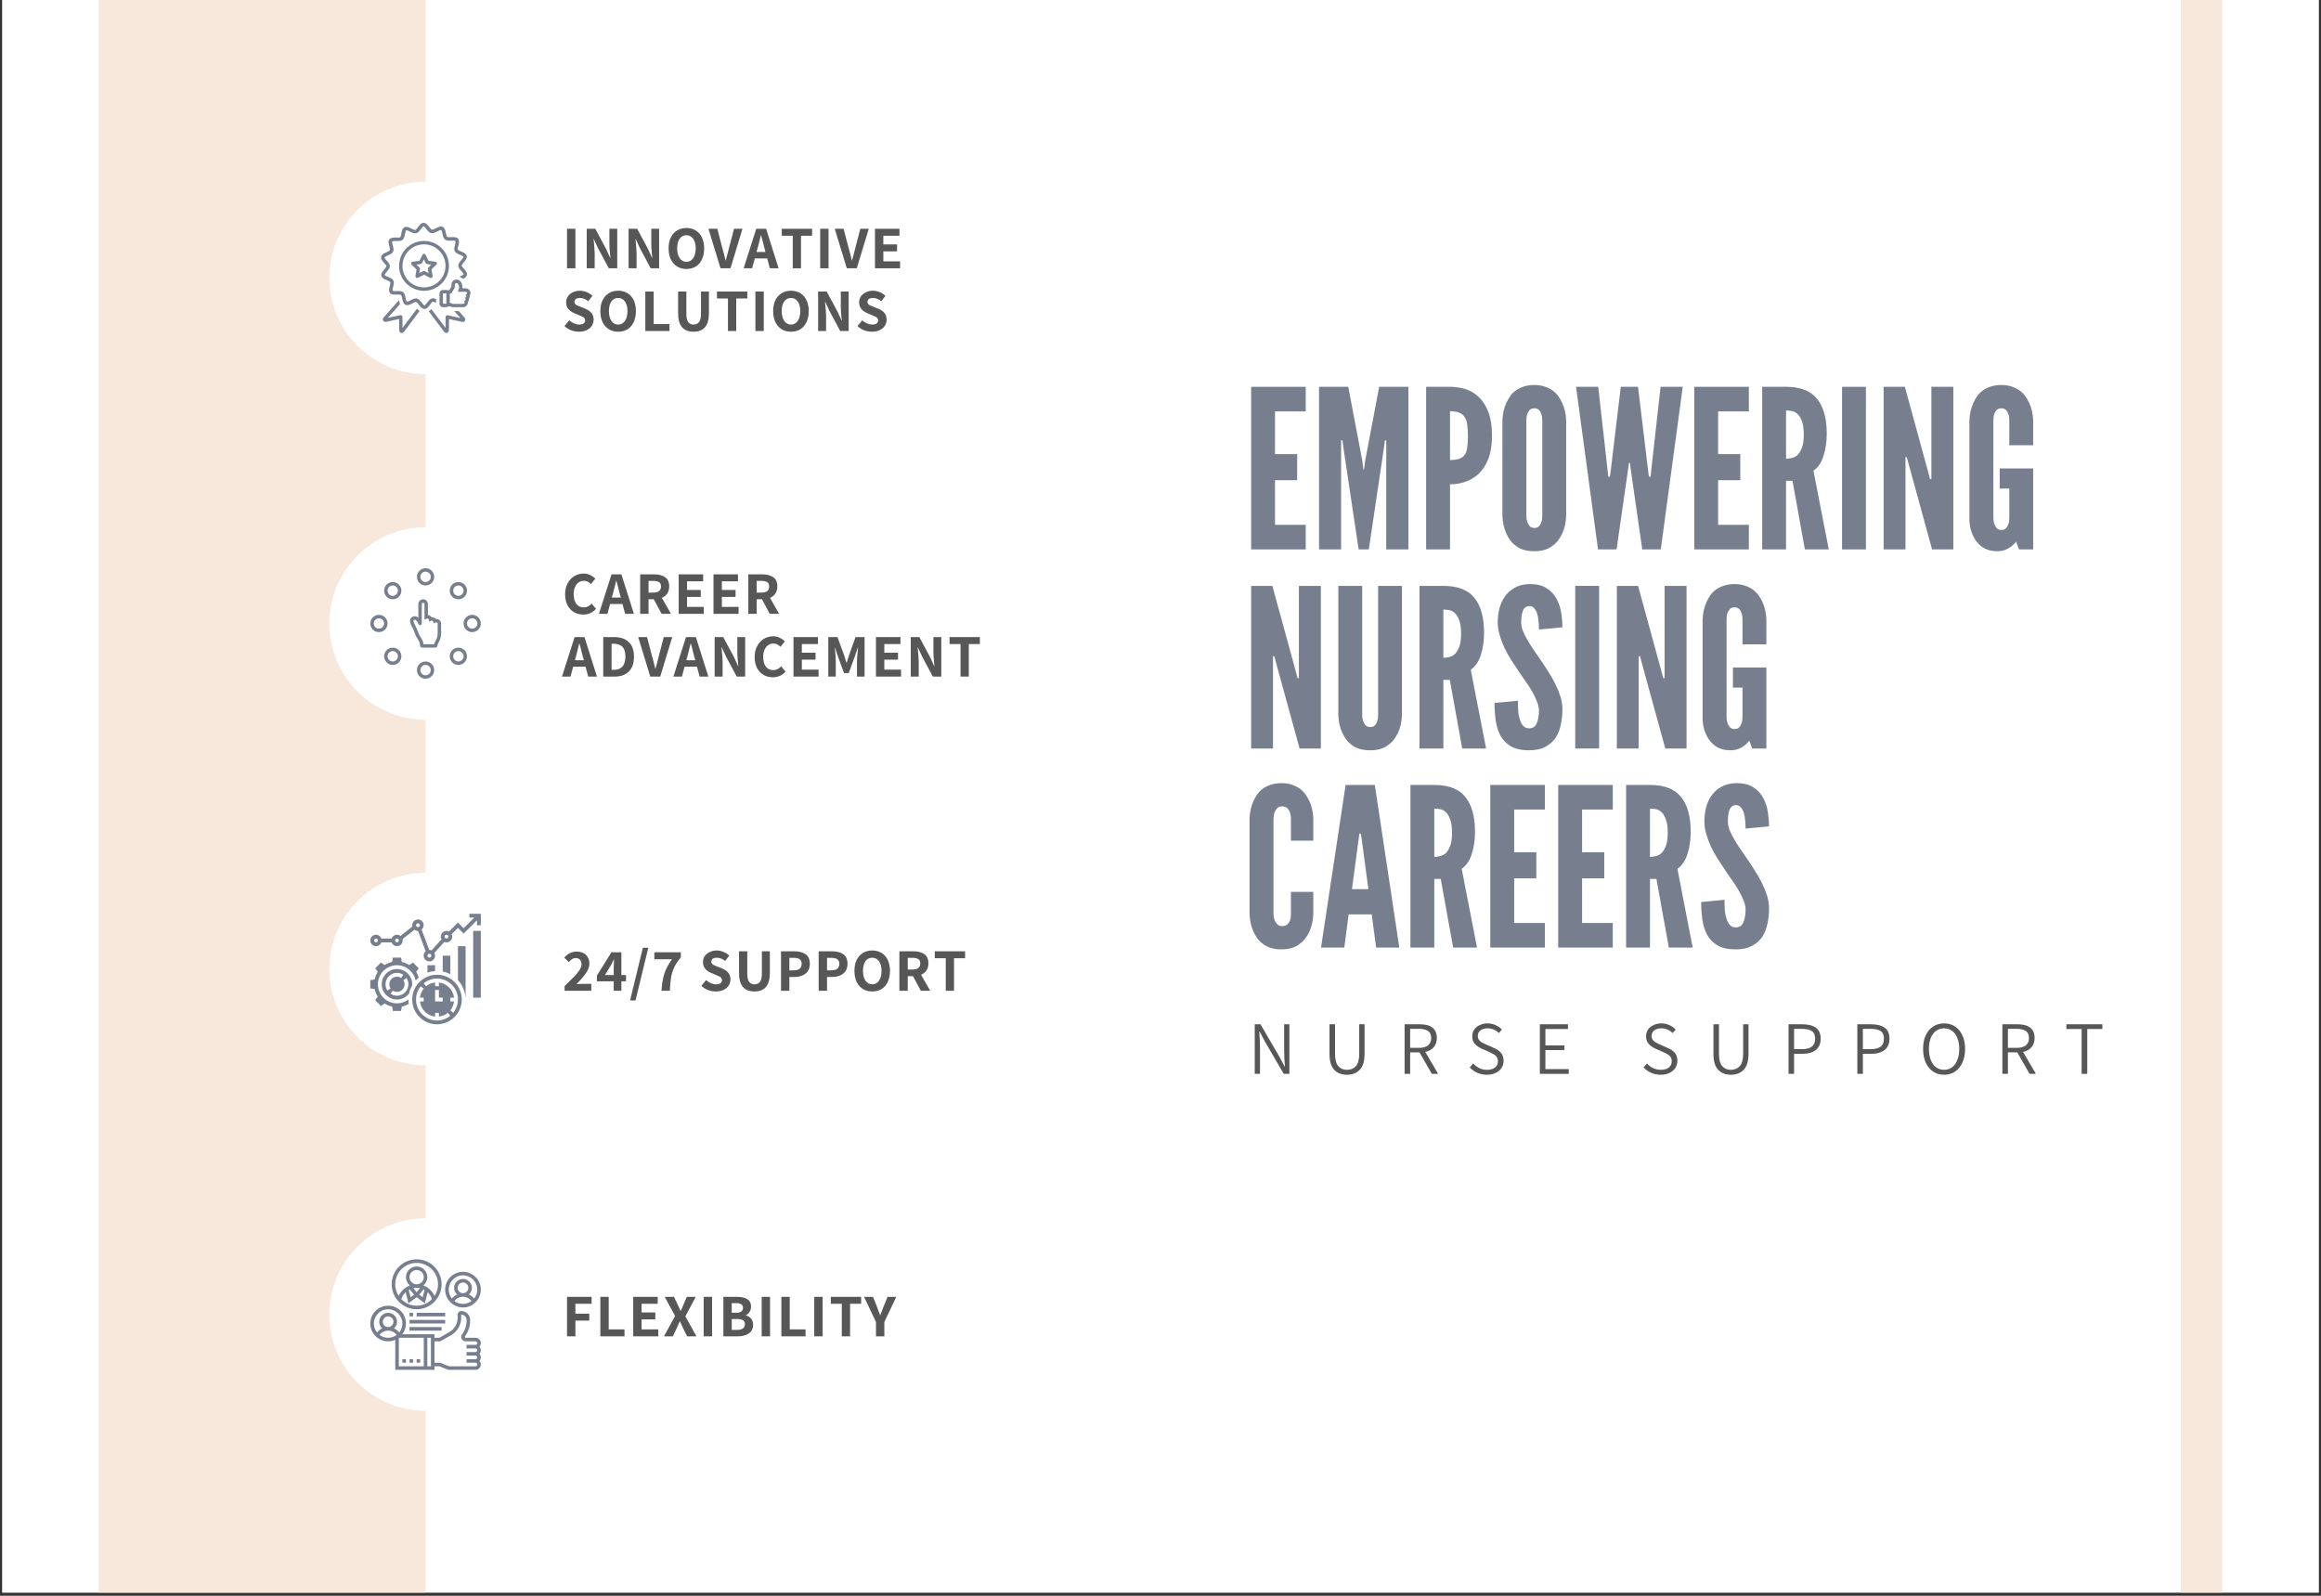 <svg xmlns="http://www.w3.org/2000/svg" xmlns:xlink="http://www.w3.org/1999/xlink" width="480" zoomAndPan="magnify" viewBox="0 0 360 247.5" height="330" preserveAspectRatio="xMidYMid meet" version="1.0"><rect x="0" y="0" width="360" height="247.5" fill="#333333" stroke="none"/><defs><g/><clipPath id="5a1394a90e"><path d="M 0.363 0 L 359.637 0 L 359.637 247 L 0.363 247 Z M 0.363 0 " clip-rule="nonzero"/></clipPath><clipPath id="0920e3d9f8"><path d="M 15.332 0 L 66.012 0 L 66.012 247 L 15.332 247 Z M 15.332 0 " clip-rule="nonzero"/></clipPath><clipPath id="9af1452173"><path d="M 338.25 0 L 344.668 0 L 344.668 247 L 338.25 247 Z M 338.25 0 " clip-rule="nonzero"/></clipPath><clipPath id="eb9e51a94e"><path d="M 51.086 28.184 L 80.934 28.184 L 80.934 58.031 L 51.086 58.031 Z M 51.086 28.184 " clip-rule="nonzero"/></clipPath><clipPath id="6191bc8157"><path d="M 66.012 28.184 C 57.77 28.184 51.086 34.863 51.086 43.105 C 51.086 51.348 57.77 58.031 66.012 58.031 C 74.254 58.031 80.934 51.348 80.934 43.105 C 80.934 34.863 74.254 28.184 66.012 28.184 Z M 66.012 28.184 " clip-rule="nonzero"/></clipPath><clipPath id="89246a931c"><path d="M 59.043 46 L 66 46 L 66 51.746 L 59.043 51.746 Z M 59.043 46 " clip-rule="nonzero"/></clipPath><clipPath id="aa8b895fef"><path d="M 66 47 L 73 47 L 73 51.746 L 66 51.746 Z M 66 47 " clip-rule="nonzero"/></clipPath><clipPath id="58902d5199"><path d="M 59.043 34.531 L 73 34.531 L 73 48 L 59.043 48 Z M 59.043 34.531 " clip-rule="nonzero"/></clipPath><clipPath id="c79d46e8a8"><path d="M 51.086 81.781 L 80.934 81.781 L 80.934 111.625 L 51.086 111.625 Z M 51.086 81.781 " clip-rule="nonzero"/></clipPath><clipPath id="502759079e"><path d="M 66.012 81.781 C 57.77 81.781 51.086 88.461 51.086 96.703 C 51.086 104.945 57.77 111.625 66.012 111.625 C 74.254 111.625 80.934 104.945 80.934 96.703 C 80.934 88.461 74.254 81.781 66.012 81.781 Z M 66.012 81.781 " clip-rule="nonzero"/></clipPath><clipPath id="c101c5523f"><path d="M 64 88.125 L 68 88.125 L 68 91 L 64 91 Z M 64 88.125 " clip-rule="nonzero"/></clipPath><clipPath id="6c4895f3dd"><path d="M 64 102 L 68 102 L 68 105.34 L 64 105.34 Z M 64 102 " clip-rule="nonzero"/></clipPath><clipPath id="e99fc25960"><path d="M 71 95 L 74.648 95 L 74.648 99 L 71 99 Z M 71 95 " clip-rule="nonzero"/></clipPath><clipPath id="34dcc0c1ba"><path d="M 57.434 95 L 61 95 L 61 99 L 57.434 99 Z M 57.434 95 " clip-rule="nonzero"/></clipPath><clipPath id="593ae5ddc9"><path d="M 51.086 135.375 L 80.934 135.375 L 80.934 165.223 L 51.086 165.223 Z M 51.086 135.375 " clip-rule="nonzero"/></clipPath><clipPath id="fe4b1ee345"><path d="M 66.012 135.375 C 57.77 135.375 51.086 142.059 51.086 150.297 C 51.086 158.539 57.77 165.223 66.012 165.223 C 74.254 165.223 80.934 158.539 80.934 150.297 C 80.934 142.059 74.254 135.375 66.012 135.375 Z M 66.012 135.375 " clip-rule="nonzero"/></clipPath><clipPath id="b1d455c318"><path d="M 57.434 148 L 65 148 L 65 157 L 57.434 157 Z M 57.434 148 " clip-rule="nonzero"/></clipPath><clipPath id="75e31677a0"><path d="M 63 151 L 72 151 L 72 158.938 L 63 158.938 Z M 63 151 " clip-rule="nonzero"/></clipPath><clipPath id="b993bfdea9"><path d="M 57.434 141.723 L 74.648 141.723 L 74.648 150 L 57.434 150 Z M 57.434 141.723 " clip-rule="nonzero"/></clipPath><clipPath id="e0f0449513"><path d="M 73 144 L 74.648 144 L 74.648 155 L 73 155 Z M 73 144 " clip-rule="nonzero"/></clipPath><clipPath id="234cbaf535"><path d="M 51.086 188.973 L 80.934 188.973 L 80.934 218.816 L 51.086 218.816 Z M 51.086 188.973 " clip-rule="nonzero"/></clipPath><clipPath id="e600d22600"><path d="M 66.012 188.973 C 57.77 188.973 51.086 195.652 51.086 203.895 C 51.086 212.137 57.77 218.816 66.012 218.816 C 74.254 218.816 80.934 212.137 80.934 203.895 C 80.934 195.652 74.254 188.973 66.012 188.973 Z M 66.012 188.973 " clip-rule="nonzero"/></clipPath><clipPath id="550de22c35"><path d="M 57.434 202 L 74.648 202 L 74.648 212.531 L 57.434 212.531 Z M 57.434 202 " clip-rule="nonzero"/></clipPath><clipPath id="858c78d862"><path d="M 69 197 L 74.648 197 L 74.648 203 L 69 203 Z M 69 197 " clip-rule="nonzero"/></clipPath><clipPath id="2caa5f5d4b"><path d="M 60 195.316 L 69 195.316 L 69 204 L 60 204 Z M 60 195.316 " clip-rule="nonzero"/></clipPath></defs><g clip-path="url(#5a1394a90e)"><path fill="#ffffff" d="M 0.363 0 L 359.637 0 L 359.637 247 L 0.363 247 Z M 0.363 0 " fill-opacity="1" fill-rule="nonzero"/><path fill="#ffffff" d="M 0.363 0 L 359.637 0 L 359.637 247 L 0.363 247 Z M 0.363 0 " fill-opacity="1" fill-rule="nonzero"/></g><g clip-path="url(#0920e3d9f8)"><path fill="#f7e8db" d="M 15.332 0 L 66.012 0 L 66.012 247.055 L 15.332 247.055 Z M 15.332 0 " fill-opacity="1" fill-rule="nonzero"/></g><g clip-path="url(#9af1452173)"><path fill="#f7e8db" d="M 338.25 0 L 344.668 0 L 344.668 247.004 L 338.25 247.004 Z M 338.25 0 " fill-opacity="1" fill-rule="nonzero"/></g><g clip-path="url(#eb9e51a94e)"><g clip-path="url(#6191bc8157)"><path fill="#ffffff" d="M 51.086 28.184 L 80.934 28.184 L 80.934 58.031 L 51.086 58.031 Z M 51.086 28.184 " fill-opacity="1" fill-rule="nonzero"/></g></g><g clip-path="url(#89246a931c)"><path fill="#777f8f" d="M 64.684 47.867 L 62.43 50.855 L 62.418 49.133 C 62.418 49.055 62.379 48.988 62.312 48.934 C 62.258 48.895 62.203 48.879 62.152 48.879 C 62.137 48.879 62.109 48.879 62.098 48.879 L 60.137 49.309 L 62.043 47.172 C 61.965 46.973 61.91 46.758 61.871 46.57 L 59.469 49.281 C 59.363 49.398 59.348 49.574 59.43 49.719 C 59.508 49.867 59.668 49.934 59.828 49.922 C 59.844 49.922 59.844 49.922 59.855 49.922 L 61.898 49.469 L 61.922 51.27 C 61.938 51.43 62.043 51.574 62.203 51.629 C 62.242 51.641 62.285 51.641 62.324 51.641 C 62.445 51.641 62.562 51.59 62.645 51.48 L 65.086 48.227 C 64.926 48.121 64.793 47.984 64.684 47.867 Z M 64.684 47.867 " fill-opacity="1" fill-rule="nonzero"/></g><g clip-path="url(#aa8b895fef)"><path fill="#777f8f" d="M 71.168 48.254 L 70.461 48.254 L 71.41 49.32 L 69.449 48.895 C 69.367 48.879 69.289 48.895 69.223 48.945 C 69.156 49 69.113 49.066 69.113 49.148 L 69.102 50.855 L 66.898 47.934 C 66.793 48.066 66.66 48.188 66.512 48.293 L 68.914 51.496 C 68.996 51.59 69.102 51.641 69.223 51.641 C 69.262 51.641 69.301 51.641 69.34 51.629 C 69.5 51.574 69.609 51.441 69.621 51.27 L 69.648 49.48 L 71.691 49.934 C 71.703 49.934 71.703 49.934 71.715 49.934 C 71.875 49.961 72.035 49.879 72.117 49.734 C 72.195 49.586 72.184 49.414 72.078 49.281 Z M 71.168 48.254 " fill-opacity="1" fill-rule="nonzero"/></g><path fill="#777f8f" d="M 65.766 37.367 C 63.633 37.367 61.898 39.102 61.898 41.234 C 61.898 43.371 63.633 45.105 65.766 45.105 C 67.902 45.105 69.637 43.371 69.637 41.234 C 69.637 39.102 67.902 37.367 65.766 37.367 Z M 65.766 44.57 C 63.926 44.57 62.43 43.078 62.43 41.234 C 62.43 39.395 63.926 37.898 65.766 37.898 C 67.605 37.898 69.102 39.395 69.102 41.234 C 69.102 43.078 67.605 44.57 65.766 44.57 Z M 65.766 44.57 " fill-opacity="1" fill-rule="nonzero"/><path fill="#777f8f" d="M 67.539 40.594 L 66.473 40.449 L 66.008 39.516 C 65.965 39.422 65.871 39.367 65.766 39.367 C 65.66 39.367 65.578 39.422 65.527 39.516 L 65.059 40.449 L 63.992 40.594 C 63.887 40.609 63.805 40.676 63.777 40.781 C 63.75 40.875 63.777 40.98 63.844 41.062 L 64.605 41.781 L 64.434 42.797 C 64.418 42.891 64.457 42.996 64.539 43.062 C 64.617 43.129 64.727 43.129 64.82 43.09 L 65.766 42.609 L 66.715 43.09 C 66.754 43.102 66.793 43.117 66.832 43.117 C 66.887 43.117 66.941 43.102 66.992 43.062 C 67.074 42.996 67.113 42.902 67.102 42.797 L 66.926 41.77 L 67.688 41.047 C 67.766 40.98 67.793 40.875 67.754 40.77 C 67.727 40.676 67.633 40.609 67.539 40.594 Z M 66.445 41.488 C 66.379 41.555 66.352 41.637 66.367 41.73 L 66.473 42.355 L 65.871 42.051 C 65.832 42.035 65.793 42.023 65.754 42.023 C 65.711 42.023 65.672 42.035 65.633 42.051 L 65.031 42.355 L 65.141 41.73 C 65.152 41.637 65.125 41.555 65.059 41.488 L 64.594 41.047 L 65.246 40.953 C 65.324 40.941 65.406 40.887 65.445 40.809 L 65.738 40.223 L 66.031 40.809 C 66.074 40.887 66.152 40.941 66.234 40.953 L 66.887 41.047 Z M 66.445 41.488 " fill-opacity="1" fill-rule="nonzero"/><g clip-path="url(#58902d5199)"><path fill="#777f8f" d="M 67.129 46.797 C 67.234 46.773 67.445 46.879 67.633 46.973 L 67.633 46.387 C 67.422 46.293 67.207 46.238 67.008 46.277 C 66.699 46.344 66.488 46.637 66.273 46.918 C 66.141 47.094 65.941 47.359 65.832 47.359 C 65.727 47.359 65.512 47.094 65.395 46.918 C 65.18 46.637 64.953 46.359 64.645 46.293 C 64.605 46.277 64.551 46.277 64.512 46.277 C 64.246 46.277 63.977 46.426 63.711 46.559 C 63.512 46.664 63.203 46.824 63.109 46.773 C 63.02 46.73 62.949 46.398 62.91 46.211 C 62.844 45.863 62.766 45.504 62.512 45.305 C 62.258 45.117 61.883 45.129 61.523 45.145 C 61.324 45.156 60.965 45.172 60.91 45.09 C 60.844 45.012 60.938 44.676 60.977 44.477 C 61.07 44.145 61.148 43.797 61.016 43.516 C 60.883 43.234 60.535 43.09 60.203 42.957 C 60.027 42.875 59.684 42.742 59.668 42.648 C 59.641 42.555 59.883 42.277 60.004 42.129 C 60.23 41.863 60.469 41.582 60.469 41.273 C 60.469 40.969 60.23 40.688 59.988 40.434 C 59.855 40.289 59.617 40.02 59.641 39.926 C 59.668 39.836 59.988 39.688 60.176 39.605 C 60.508 39.461 60.844 39.312 60.977 39.035 C 61.109 38.754 61.016 38.406 60.922 38.074 C 60.871 37.871 60.777 37.539 60.844 37.461 C 60.91 37.367 61.27 37.379 61.484 37.379 C 61.832 37.391 62.203 37.391 62.43 37.207 C 62.684 37.004 62.75 36.645 62.816 36.297 C 62.859 36.098 62.926 35.766 63.004 35.727 C 63.098 35.672 63.418 35.832 63.605 35.926 C 63.926 36.086 64.246 36.246 64.551 36.18 C 64.859 36.113 65.074 35.816 65.285 35.539 C 65.395 35.363 65.594 35.098 65.699 35.098 C 65.805 35.098 66.02 35.363 66.141 35.539 C 66.352 35.816 66.578 36.098 66.887 36.164 C 67.195 36.23 67.516 36.059 67.82 35.898 C 68.035 35.793 68.34 35.633 68.434 35.684 C 68.527 35.727 68.594 36.059 68.633 36.258 C 68.703 36.605 68.781 36.965 69.035 37.164 C 69.289 37.352 69.66 37.34 70.023 37.324 C 70.223 37.312 70.582 37.301 70.637 37.379 C 70.703 37.461 70.609 37.793 70.57 37.992 C 70.477 38.328 70.395 38.672 70.527 38.953 C 70.664 39.234 71.008 39.379 71.344 39.516 C 71.516 39.594 71.863 39.727 71.875 39.82 C 71.902 39.914 71.664 40.195 71.543 40.34 C 71.316 40.609 71.078 40.887 71.078 41.195 C 71.078 41.5 71.316 41.781 71.555 42.035 C 71.691 42.184 71.93 42.449 71.902 42.543 C 71.875 42.637 71.555 42.781 71.371 42.863 C 71.328 42.875 71.289 42.902 71.25 42.918 C 71.289 42.93 71.316 42.941 71.355 42.957 C 71.516 43.023 71.664 43.129 71.785 43.262 C 72.09 43.117 72.355 42.957 72.422 42.664 C 72.504 42.301 72.223 41.98 71.957 41.676 C 71.809 41.516 71.609 41.289 71.609 41.18 C 71.609 41.074 71.809 40.848 71.945 40.676 C 72.211 40.367 72.477 40.047 72.398 39.688 C 72.305 39.328 71.918 39.168 71.543 39.008 C 71.344 38.914 71.051 38.809 71.008 38.699 C 70.957 38.605 71.035 38.328 71.09 38.113 C 71.184 37.738 71.289 37.312 71.051 37.02 C 70.824 36.738 70.41 36.766 69.996 36.777 C 69.77 36.793 69.449 36.805 69.355 36.727 C 69.262 36.645 69.195 36.352 69.156 36.137 C 69.074 35.75 68.996 35.352 68.66 35.191 C 68.328 35.031 67.953 35.23 67.582 35.418 C 67.379 35.523 67.113 35.656 67.008 35.633 C 66.887 35.605 66.699 35.363 66.566 35.191 C 66.328 34.883 66.074 34.562 65.699 34.562 C 65.324 34.562 65.086 34.898 64.832 35.23 C 64.699 35.406 64.523 35.645 64.406 35.672 C 64.285 35.699 64.02 35.566 63.816 35.457 C 63.457 35.27 63.07 35.086 62.738 35.246 C 62.402 35.406 62.324 35.805 62.258 36.207 C 62.219 36.418 62.164 36.711 62.07 36.793 C 61.992 36.859 61.684 36.859 61.469 36.844 C 61.055 36.832 60.629 36.832 60.402 37.125 C 60.164 37.418 60.281 37.848 60.391 38.219 C 60.441 38.418 60.523 38.699 60.484 38.793 C 60.43 38.898 60.148 39.02 59.949 39.113 C 59.574 39.273 59.203 39.445 59.121 39.809 C 59.043 40.168 59.32 40.488 59.59 40.793 C 59.734 40.953 59.938 41.18 59.938 41.289 C 59.938 41.395 59.734 41.621 59.602 41.797 C 59.336 42.102 59.07 42.422 59.148 42.781 C 59.242 43.145 59.629 43.305 60.004 43.465 C 60.203 43.555 60.496 43.664 60.535 43.77 C 60.59 43.863 60.508 44.156 60.457 44.355 C 60.363 44.73 60.258 45.156 60.496 45.449 C 60.723 45.73 61.137 45.703 61.551 45.691 C 61.777 45.68 62.098 45.664 62.191 45.746 C 62.285 45.812 62.352 46.117 62.391 46.332 C 62.473 46.719 62.551 47.117 62.883 47.277 C 63.219 47.438 63.59 47.238 63.965 47.051 C 64.164 46.945 64.434 46.812 64.539 46.84 C 64.66 46.867 64.844 47.105 64.98 47.277 C 65.219 47.598 65.473 47.918 65.848 47.918 C 66.219 47.918 66.461 47.586 66.715 47.254 C 66.832 47.066 67.008 46.824 67.129 46.797 Z M 67.129 46.797 " fill-opacity="1" fill-rule="nonzero"/></g><path fill="#777f8f" d="M 72.863 45.852 C 72.93 45.746 72.973 45.609 72.973 45.465 C 72.973 45.051 72.625 44.719 72.184 44.719 L 71.715 44.719 C 71.73 44.625 71.742 44.543 71.73 44.492 C 71.703 44.262 71.637 43.664 71.145 43.438 C 71.035 43.383 70.918 43.355 70.809 43.355 C 70.797 43.355 70.781 43.355 70.77 43.355 C 70.609 43.371 70.449 43.422 70.316 43.531 C 69.996 43.785 70.008 44.156 70.023 44.305 C 70.023 44.316 70.023 44.344 70.023 44.355 L 70.023 44.422 C 69.957 44.57 69.754 44.879 69.676 44.996 C 69.637 45.012 69.582 45.023 69.543 45.039 C 69.449 44.996 69.34 44.973 69.234 44.973 L 68.703 44.973 C 68.406 44.973 68.168 45.211 68.168 45.504 L 68.168 47.105 C 68.168 47.398 68.406 47.641 68.703 47.641 L 69.234 47.641 C 69.367 47.641 69.477 47.586 69.57 47.52 C 69.582 47.52 69.582 47.52 69.594 47.52 C 69.648 47.52 69.703 47.52 69.754 47.52 C 69.781 47.52 69.809 47.52 69.836 47.52 C 69.891 47.559 69.969 47.598 70.074 47.625 C 70.117 47.641 70.168 47.641 70.211 47.641 L 71.809 47.641 C 72.238 47.641 72.582 47.293 72.582 46.867 C 72.582 46.867 72.582 46.852 72.582 46.852 C 72.676 46.719 72.73 46.57 72.73 46.398 C 72.73 46.371 72.73 46.359 72.73 46.332 C 72.812 46.211 72.852 46.078 72.852 45.93 C 72.879 45.906 72.863 45.879 72.863 45.852 Z M 69.234 47.105 L 68.703 47.105 L 68.703 45.504 L 69.234 45.504 Z M 72.184 45.703 C 72.184 45.703 72.332 45.824 72.332 45.93 C 72.332 46.066 72.223 46.172 72.078 46.172 C 72.078 46.172 72.211 46.277 72.211 46.41 C 72.211 46.547 72.105 46.652 71.969 46.652 C 71.969 46.652 72.062 46.758 72.062 46.891 C 72.062 47.023 71.957 47.133 71.824 47.133 L 70.223 47.133 C 70.141 47.105 70.074 47.039 69.996 47.012 C 69.98 47.012 69.941 47 69.891 47 C 69.848 47 69.809 47 69.77 47 L 69.77 45.543 C 69.891 45.504 70.023 45.465 70.023 45.465 C 70.051 45.398 70.543 44.676 70.543 44.531 C 70.543 44.477 70.543 44.438 70.543 44.383 C 70.543 44.238 70.504 44.078 70.637 43.969 C 70.676 43.93 70.73 43.902 70.797 43.902 C 70.797 43.902 70.809 43.902 70.809 43.902 C 70.848 43.902 70.891 43.918 70.93 43.93 C 71.145 44.023 71.184 44.355 71.211 44.543 C 71.223 44.652 71.062 45.211 71.035 45.25 L 72.195 45.25 C 72.332 45.25 72.449 45.332 72.449 45.465 C 72.438 45.598 72.332 45.703 72.184 45.703 Z M 72.184 45.703 " fill-opacity="1" fill-rule="nonzero"/><g fill="#575757" fill-opacity="1"><g transform="translate(87.216, 41.61)"><g><path d="M 0.734 -6.125 L 2.031 -6.125 L 2.031 0 L 0.734 0 Z M 0.734 -6.125 "/></g></g></g><g fill="#575757" fill-opacity="1"><g transform="translate(90.269, 41.61)"><g><path d="M 0.734 -6.125 L 2.062 -6.125 L 3.766 -2.953 L 4.375 -1.609 L 4.406 -1.609 C 4.406 -1.723 4.391 -1.891 4.359 -2.109 C 4.285 -2.836 4.25 -3.398 4.25 -3.797 L 4.25 -6.125 L 5.469 -6.125 L 5.469 0 L 4.156 0 L 2.453 -3.188 L 1.844 -4.516 L 1.797 -4.516 C 1.805 -4.441 1.82 -4.301 1.844 -4.094 C 1.875 -3.801 1.898 -3.5 1.922 -3.188 C 1.953 -2.875 1.969 -2.594 1.969 -2.344 L 1.969 0 L 0.734 0 Z M 0.734 -6.125 "/></g></g></g><g fill="#575757" fill-opacity="1"><g transform="translate(96.767, 41.61)"><g><path d="M 0.734 -6.125 L 2.062 -6.125 L 3.766 -2.953 L 4.375 -1.609 L 4.406 -1.609 C 4.406 -1.723 4.391 -1.891 4.359 -2.109 C 4.285 -2.836 4.25 -3.398 4.25 -3.797 L 4.25 -6.125 L 5.469 -6.125 L 5.469 0 L 4.156 0 L 2.453 -3.188 L 1.844 -4.516 L 1.797 -4.516 C 1.805 -4.441 1.82 -4.301 1.844 -4.094 C 1.875 -3.801 1.898 -3.5 1.922 -3.188 C 1.953 -2.875 1.969 -2.594 1.969 -2.344 L 1.969 0 L 0.734 0 Z M 0.734 -6.125 "/></g></g></g><g fill="#575757" fill-opacity="1"><g transform="translate(103.266, 41.61)"><g><path d="M 3.203 0.109 C 2.66 0.109 2.18 -0.016 1.766 -0.266 C 1.348 -0.523 1.02 -0.895 0.781 -1.375 C 0.551 -1.863 0.438 -2.438 0.438 -3.094 C 0.438 -3.75 0.551 -4.312 0.781 -4.781 C 1.02 -5.258 1.348 -5.625 1.766 -5.875 C 2.18 -6.125 2.66 -6.25 3.203 -6.25 C 3.742 -6.25 4.223 -6.125 4.641 -5.875 C 5.055 -5.625 5.379 -5.258 5.609 -4.781 C 5.836 -4.301 5.953 -3.738 5.953 -3.094 C 5.953 -2.438 5.836 -1.863 5.609 -1.375 C 5.379 -0.895 5.055 -0.523 4.641 -0.266 C 4.223 -0.016 3.742 0.109 3.203 0.109 Z M 3.203 -1 C 3.641 -1 3.988 -1.188 4.25 -1.562 C 4.508 -1.938 4.641 -2.445 4.641 -3.094 C 4.641 -3.719 4.508 -4.211 4.25 -4.578 C 3.988 -4.941 3.641 -5.125 3.203 -5.125 C 2.754 -5.125 2.398 -4.941 2.141 -4.578 C 1.891 -4.223 1.766 -3.727 1.766 -3.094 C 1.766 -2.445 1.895 -1.938 2.156 -1.562 C 2.414 -1.188 2.766 -1 3.203 -1 Z M 3.203 -1 "/></g></g></g><g fill="#575757" fill-opacity="1"><g transform="translate(109.944, 41.61)"><g><path d="M -0.062 -6.125 L 1.312 -6.125 L 2.078 -3.203 C 2.172 -2.859 2.258 -2.531 2.344 -2.219 C 2.539 -1.426 2.625 -1.094 2.594 -1.219 L 2.625 -1.219 C 2.656 -1.332 2.766 -1.742 2.953 -2.453 L 3.141 -3.203 L 3.906 -6.125 L 5.219 -6.125 L 3.359 0 L 1.812 0 Z M -0.062 -6.125 "/></g></g></g><g fill="#575757" fill-opacity="1"><g transform="translate(115.391, 41.61)"><g><path d="M 3.609 -1.531 L 1.688 -1.531 L 1.266 0 L -0.047 0 L 1.906 -6.125 L 3.438 -6.125 L 5.375 0 L 4.016 0 Z M 3.344 -2.531 L 3.172 -3.156 C 3.098 -3.426 2.988 -3.859 2.844 -4.453 L 2.656 -5.141 L 2.625 -5.141 C 2.438 -4.336 2.27 -3.676 2.125 -3.156 L 1.953 -2.531 Z M 3.344 -2.531 "/></g></g></g><g fill="#575757" fill-opacity="1"><g transform="translate(121.007, 41.61)"><g><path d="M 1.953 -5.047 L 0.25 -5.047 L 0.25 -6.125 L 4.953 -6.125 L 4.953 -5.047 L 3.234 -5.047 L 3.234 0 L 1.953 0 Z M 1.953 -5.047 "/></g></g></g><g fill="#575757" fill-opacity="1"><g transform="translate(126.482, 41.61)"><g><path d="M 0.734 -6.125 L 2.031 -6.125 L 2.031 0 L 0.734 0 Z M 0.734 -6.125 "/></g></g></g><g fill="#575757" fill-opacity="1"><g transform="translate(129.534, 41.61)"><g><path d="M -0.062 -6.125 L 1.312 -6.125 L 2.078 -3.203 C 2.172 -2.859 2.258 -2.531 2.344 -2.219 C 2.539 -1.426 2.625 -1.094 2.594 -1.219 L 2.625 -1.219 C 2.656 -1.332 2.766 -1.742 2.953 -2.453 L 3.141 -3.203 L 3.906 -6.125 L 5.219 -6.125 L 3.359 0 L 1.812 0 Z M -0.062 -6.125 "/></g></g></g><g fill="#575757" fill-opacity="1"><g transform="translate(134.981, 41.61)"><g><path d="M 0.734 -6.125 L 4.531 -6.125 L 4.531 -5.047 L 2.031 -5.047 L 2.031 -3.703 L 4.156 -3.703 L 4.156 -2.625 L 2.031 -2.625 L 2.031 -1.078 L 4.625 -1.078 L 4.625 0 L 0.734 0 Z M 0.734 -6.125 "/></g></g></g><g fill="#575757" fill-opacity="1"><g transform="translate(87.216, 51.34)"><g><path d="M 2.594 0.109 C 2.176 0.109 1.77 0.035 1.375 -0.109 C 0.977 -0.266 0.633 -0.488 0.344 -0.781 L 1.078 -1.656 C 1.305 -1.457 1.555 -1.297 1.828 -1.172 C 2.098 -1.055 2.363 -1 2.625 -1 C 2.926 -1 3.156 -1.055 3.312 -1.172 C 3.469 -1.297 3.547 -1.457 3.547 -1.656 C 3.547 -1.789 3.508 -1.898 3.438 -1.984 C 3.363 -2.078 3.27 -2.148 3.156 -2.203 C 3.051 -2.266 2.879 -2.344 2.641 -2.438 L 1.828 -2.781 C 1.461 -2.938 1.164 -3.148 0.938 -3.422 C 0.707 -3.691 0.594 -4.035 0.594 -4.453 C 0.594 -4.785 0.68 -5.086 0.859 -5.359 C 1.047 -5.629 1.301 -5.844 1.625 -6 C 1.957 -6.164 2.328 -6.25 2.734 -6.25 C 3.086 -6.25 3.438 -6.176 3.781 -6.031 C 4.125 -5.895 4.422 -5.703 4.672 -5.453 L 4.031 -4.625 C 3.812 -4.801 3.598 -4.926 3.391 -5 C 3.191 -5.082 2.973 -5.125 2.734 -5.125 C 2.473 -5.125 2.266 -5.07 2.109 -4.969 C 1.961 -4.863 1.891 -4.719 1.891 -4.531 C 1.891 -4.395 1.926 -4.281 2 -4.188 C 2.082 -4.102 2.18 -4.031 2.297 -3.969 C 2.422 -3.914 2.602 -3.844 2.844 -3.75 L 3.641 -3.422 C 4.023 -3.266 4.32 -3.051 4.531 -2.781 C 4.75 -2.52 4.859 -2.18 4.859 -1.766 C 4.859 -1.422 4.766 -1.102 4.578 -0.812 C 4.398 -0.531 4.141 -0.305 3.797 -0.141 C 3.453 0.023 3.051 0.109 2.594 0.109 Z M 2.594 0.109 "/></g></g></g><g fill="#575757" fill-opacity="1"><g transform="translate(92.682, 51.34)"><g><path d="M 3.203 0.109 C 2.66 0.109 2.18 -0.016 1.766 -0.266 C 1.348 -0.523 1.02 -0.895 0.781 -1.375 C 0.551 -1.863 0.438 -2.438 0.438 -3.094 C 0.438 -3.75 0.551 -4.312 0.781 -4.781 C 1.02 -5.258 1.348 -5.625 1.766 -5.875 C 2.18 -6.125 2.66 -6.25 3.203 -6.25 C 3.742 -6.25 4.223 -6.125 4.641 -5.875 C 5.055 -5.625 5.379 -5.258 5.609 -4.781 C 5.836 -4.301 5.953 -3.738 5.953 -3.094 C 5.953 -2.438 5.836 -1.863 5.609 -1.375 C 5.379 -0.895 5.055 -0.523 4.641 -0.266 C 4.223 -0.016 3.742 0.109 3.203 0.109 Z M 3.203 -1 C 3.641 -1 3.988 -1.188 4.25 -1.562 C 4.508 -1.938 4.641 -2.445 4.641 -3.094 C 4.641 -3.719 4.508 -4.211 4.25 -4.578 C 3.988 -4.941 3.641 -5.125 3.203 -5.125 C 2.754 -5.125 2.398 -4.941 2.141 -4.578 C 1.891 -4.223 1.766 -3.727 1.766 -3.094 C 1.766 -2.445 1.895 -1.938 2.156 -1.562 C 2.414 -1.188 2.766 -1 3.203 -1 Z M 3.203 -1 "/></g></g></g><g fill="#575757" fill-opacity="1"><g transform="translate(99.359, 51.34)"><g><path d="M 0.734 -6.125 L 2.031 -6.125 L 2.031 -1.078 L 4.484 -1.078 L 4.484 0 L 0.734 0 Z M 0.734 -6.125 "/></g></g></g><g fill="#575757" fill-opacity="1"><g transform="translate(104.459, 51.34)"><g><path d="M 3.125 0.109 C 2.332 0.109 1.734 -0.125 1.328 -0.594 C 0.922 -1.062 0.719 -1.789 0.719 -2.781 L 0.719 -6.125 L 2 -6.125 L 2 -2.672 C 2 -2.078 2.094 -1.648 2.281 -1.391 C 2.469 -1.129 2.75 -1 3.125 -1 C 3.5 -1 3.781 -1.129 3.969 -1.391 C 4.164 -1.648 4.266 -2.078 4.266 -2.672 L 4.266 -6.125 L 5.5 -6.125 L 5.5 -2.781 C 5.5 -1.789 5.297 -1.062 4.891 -0.594 C 4.492 -0.125 3.906 0.109 3.125 0.109 Z M 3.125 0.109 "/></g></g></g><g fill="#575757" fill-opacity="1"><g transform="translate(110.958, 51.34)"><g><path d="M 1.953 -5.047 L 0.25 -5.047 L 0.25 -6.125 L 4.953 -6.125 L 4.953 -5.047 L 3.234 -5.047 L 3.234 0 L 1.953 0 Z M 1.953 -5.047 "/></g></g></g><g fill="#575757" fill-opacity="1"><g transform="translate(116.433, 51.34)"><g><path d="M 0.734 -6.125 L 2.031 -6.125 L 2.031 0 L 0.734 0 Z M 0.734 -6.125 "/></g></g></g><g fill="#575757" fill-opacity="1"><g transform="translate(119.485, 51.34)"><g><path d="M 3.203 0.109 C 2.66 0.109 2.18 -0.016 1.766 -0.266 C 1.348 -0.523 1.02 -0.895 0.781 -1.375 C 0.551 -1.863 0.438 -2.438 0.438 -3.094 C 0.438 -3.75 0.551 -4.312 0.781 -4.781 C 1.02 -5.258 1.348 -5.625 1.766 -5.875 C 2.18 -6.125 2.66 -6.25 3.203 -6.25 C 3.742 -6.25 4.223 -6.125 4.641 -5.875 C 5.055 -5.625 5.379 -5.258 5.609 -4.781 C 5.836 -4.301 5.953 -3.738 5.953 -3.094 C 5.953 -2.438 5.836 -1.863 5.609 -1.375 C 5.379 -0.895 5.055 -0.523 4.641 -0.266 C 4.223 -0.016 3.742 0.109 3.203 0.109 Z M 3.203 -1 C 3.641 -1 3.988 -1.188 4.25 -1.562 C 4.508 -1.938 4.641 -2.445 4.641 -3.094 C 4.641 -3.719 4.508 -4.211 4.25 -4.578 C 3.988 -4.941 3.641 -5.125 3.203 -5.125 C 2.754 -5.125 2.398 -4.941 2.141 -4.578 C 1.891 -4.223 1.766 -3.727 1.766 -3.094 C 1.766 -2.445 1.895 -1.938 2.156 -1.562 C 2.414 -1.188 2.766 -1 3.203 -1 Z M 3.203 -1 "/></g></g></g><g fill="#575757" fill-opacity="1"><g transform="translate(126.163, 51.34)"><g><path d="M 0.734 -6.125 L 2.062 -6.125 L 3.766 -2.953 L 4.375 -1.609 L 4.406 -1.609 C 4.406 -1.723 4.391 -1.891 4.359 -2.109 C 4.285 -2.836 4.25 -3.398 4.25 -3.797 L 4.25 -6.125 L 5.469 -6.125 L 5.469 0 L 4.156 0 L 2.453 -3.188 L 1.844 -4.516 L 1.797 -4.516 C 1.805 -4.441 1.82 -4.301 1.844 -4.094 C 1.875 -3.801 1.898 -3.5 1.922 -3.188 C 1.953 -2.875 1.969 -2.594 1.969 -2.344 L 1.969 0 L 0.734 0 Z M 0.734 -6.125 "/></g></g></g><g fill="#575757" fill-opacity="1"><g transform="translate(132.661, 51.34)"><g><path d="M 2.594 0.109 C 2.176 0.109 1.77 0.035 1.375 -0.109 C 0.977 -0.266 0.633 -0.488 0.344 -0.781 L 1.078 -1.656 C 1.305 -1.457 1.555 -1.297 1.828 -1.172 C 2.098 -1.055 2.363 -1 2.625 -1 C 2.926 -1 3.156 -1.055 3.312 -1.172 C 3.469 -1.297 3.547 -1.457 3.547 -1.656 C 3.547 -1.789 3.508 -1.898 3.438 -1.984 C 3.363 -2.078 3.27 -2.148 3.156 -2.203 C 3.051 -2.266 2.879 -2.344 2.641 -2.438 L 1.828 -2.781 C 1.461 -2.938 1.164 -3.148 0.938 -3.422 C 0.707 -3.691 0.594 -4.035 0.594 -4.453 C 0.594 -4.785 0.68 -5.086 0.859 -5.359 C 1.047 -5.629 1.301 -5.844 1.625 -6 C 1.957 -6.164 2.328 -6.25 2.734 -6.25 C 3.086 -6.25 3.438 -6.176 3.781 -6.031 C 4.125 -5.895 4.422 -5.703 4.672 -5.453 L 4.031 -4.625 C 3.812 -4.801 3.598 -4.926 3.391 -5 C 3.191 -5.082 2.973 -5.125 2.734 -5.125 C 2.473 -5.125 2.266 -5.07 2.109 -4.969 C 1.961 -4.863 1.891 -4.719 1.891 -4.531 C 1.891 -4.395 1.926 -4.281 2 -4.188 C 2.082 -4.102 2.18 -4.031 2.297 -3.969 C 2.422 -3.914 2.602 -3.844 2.844 -3.75 L 3.641 -3.422 C 4.023 -3.266 4.32 -3.051 4.531 -2.781 C 4.75 -2.52 4.859 -2.18 4.859 -1.766 C 4.859 -1.422 4.766 -1.102 4.578 -0.812 C 4.398 -0.531 4.141 -0.305 3.797 -0.141 C 3.453 0.023 3.051 0.109 2.594 0.109 Z M 2.594 0.109 "/></g></g></g><g fill="#575757" fill-opacity="1"><g transform="translate(138.137, 51.34)"><g/></g></g><g clip-path="url(#c79d46e8a8)"><g clip-path="url(#502759079e)"><path fill="#ffffff" d="M 51.086 81.781 L 80.934 81.781 L 80.934 111.625 L 51.086 111.625 Z M 51.086 81.781 " fill-opacity="1" fill-rule="nonzero"/></g></g><path fill="#777f8f" d="M 67.664 95.992 C 67.629 95.992 67.598 95.992 67.566 95.996 C 67.418 95.809 67.176 95.703 66.926 95.723 C 66.801 95.539 66.602 95.414 66.371 95.391 L 66.371 93.699 C 66.371 93.277 66.043 92.949 65.625 92.949 C 65.211 92.949 64.887 93.277 64.887 93.699 L 64.887 95.809 C 64.727 95.672 64.539 95.582 64.324 95.582 C 64.145 95.582 63.969 95.645 63.832 95.762 C 63.352 96.172 63.711 96.852 63.949 97.297 C 64.016 97.422 64.078 97.535 64.109 97.621 C 64.176 97.809 64.25 98 64.324 98.176 C 64.496 98.66 64.688 98.961 64.844 99.207 C 65.039 99.516 65.145 99.684 65.145 100.082 C 65.145 100.285 65.312 100.449 65.516 100.449 L 67.488 100.449 C 67.695 100.449 67.859 100.285 67.859 100.082 C 67.859 99.98 67.957 99.785 68.047 99.609 C 68.211 99.281 68.418 98.871 68.418 98.387 L 68.418 96.723 C 68.418 96.32 68.078 95.992 67.664 95.992 Z M 67.879 98.387 C 67.879 98.746 67.723 99.062 67.566 99.371 C 67.473 99.559 67.383 99.738 67.344 99.914 L 65.676 99.914 C 65.645 99.469 65.48 99.211 65.293 98.918 C 65.152 98.695 64.98 98.422 64.828 97.988 L 64.82 97.969 C 64.75 97.809 64.68 97.617 64.609 97.43 C 64.566 97.316 64.496 97.184 64.422 97.047 C 64.273 96.766 64.027 96.301 64.18 96.172 C 64.219 96.137 64.273 96.117 64.324 96.117 C 64.523 96.117 64.781 96.438 64.867 96.715 C 64.934 96.922 65.07 96.953 65.148 96.953 L 65.266 96.949 L 65.344 96.867 C 65.422 96.789 65.426 96.688 65.422 96.625 L 65.422 93.699 C 65.422 93.578 65.508 93.484 65.625 93.484 C 65.746 93.484 65.836 93.578 65.836 93.699 L 65.836 96.086 L 66.203 95.941 C 66.332 95.891 66.484 95.965 66.508 96.086 L 66.574 96.414 L 66.883 96.277 C 66.992 96.227 67.137 96.277 67.18 96.383 L 67.277 96.691 L 67.562 96.551 C 67.594 96.535 67.629 96.527 67.664 96.527 C 67.785 96.527 67.883 96.613 67.883 96.723 Z M 67.879 98.387 " fill-opacity="1" fill-rule="nonzero"/><g clip-path="url(#c101c5523f)"><path fill="#777f8f" d="M 66.008 90.805 C 66.746 90.805 67.348 90.207 67.348 89.465 C 67.348 88.727 66.746 88.125 66.008 88.125 C 65.266 88.125 64.668 88.727 64.668 89.465 C 64.668 90.207 65.266 90.805 66.008 90.805 Z M 66.008 88.66 C 66.449 88.66 66.809 89.023 66.809 89.465 C 66.809 89.91 66.449 90.27 66.008 90.27 C 65.562 90.27 65.203 89.91 65.203 89.465 C 65.203 89.023 65.562 88.66 66.008 88.66 Z M 66.008 88.66 " fill-opacity="1" fill-rule="nonzero"/></g><g clip-path="url(#6c4895f3dd)"><path fill="#777f8f" d="M 66.008 102.594 C 65.266 102.594 64.668 103.191 64.668 103.934 C 64.668 104.672 65.266 105.27 66.008 105.27 C 66.746 105.27 67.348 104.672 67.348 103.934 C 67.348 103.191 66.746 102.594 66.008 102.594 Z M 66.008 104.734 C 65.562 104.734 65.203 104.375 65.203 103.934 C 65.203 103.488 65.562 103.129 66.008 103.129 C 66.449 103.129 66.809 103.488 66.809 103.934 C 66.809 104.375 66.449 104.734 66.008 104.734 Z M 66.008 104.734 " fill-opacity="1" fill-rule="nonzero"/></g><g clip-path="url(#e99fc25960)"><path fill="#777f8f" d="M 73.238 95.359 C 72.5 95.359 71.898 95.957 71.898 96.699 C 71.898 97.438 72.5 98.039 73.238 98.039 C 73.98 98.039 74.578 97.438 74.578 96.699 C 74.578 95.957 73.98 95.359 73.238 95.359 Z M 73.238 97.504 C 72.797 97.504 72.438 97.141 72.438 96.699 C 72.438 96.254 72.797 95.895 73.238 95.895 C 73.684 95.895 74.043 96.254 74.043 96.699 C 74.043 97.141 73.684 97.504 73.238 97.504 Z M 73.238 97.504 " fill-opacity="1" fill-rule="nonzero"/></g><g clip-path="url(#34dcc0c1ba)"><path fill="#777f8f" d="M 60.113 96.699 C 60.113 95.957 59.512 95.359 58.773 95.359 C 58.035 95.359 57.434 95.957 57.434 96.699 C 57.434 97.438 58.035 98.039 58.773 98.039 C 59.512 98.039 60.113 97.438 60.113 96.699 Z M 58.773 97.504 C 58.332 97.504 57.969 97.141 57.969 96.699 C 57.969 96.254 58.332 95.895 58.773 95.895 C 59.215 95.895 59.578 96.254 59.578 96.699 C 59.578 97.141 59.215 97.504 58.773 97.504 Z M 58.773 97.504 " fill-opacity="1" fill-rule="nonzero"/></g><path fill="#777f8f" d="M 71.098 92.949 C 71.836 92.949 72.438 92.348 72.438 91.609 C 72.438 90.867 71.836 90.27 71.098 90.27 C 70.355 90.27 69.758 90.867 69.758 91.609 C 69.758 92.348 70.355 92.949 71.098 92.949 Z M 71.098 90.805 C 71.539 90.805 71.898 91.164 71.898 91.609 C 71.898 92.051 71.539 92.414 71.098 92.414 C 70.652 92.414 70.293 92.051 70.293 91.609 C 70.293 91.164 70.652 90.805 71.098 90.805 Z M 71.098 90.805 " fill-opacity="1" fill-rule="nonzero"/><path fill="#777f8f" d="M 60.918 100.449 C 60.176 100.449 59.578 101.051 59.578 101.789 C 59.578 102.527 60.176 103.129 60.918 103.129 C 61.656 103.129 62.254 102.527 62.254 101.789 C 62.254 101.051 61.656 100.449 60.918 100.449 Z M 60.918 102.594 C 60.473 102.594 60.113 102.23 60.113 101.789 C 60.113 101.344 60.473 100.984 60.918 100.984 C 61.359 100.984 61.719 101.344 61.719 101.789 C 61.719 102.23 61.359 102.594 60.918 102.594 Z M 60.918 102.594 " fill-opacity="1" fill-rule="nonzero"/><path fill="#777f8f" d="M 71.098 100.449 C 70.355 100.449 69.758 101.047 69.758 101.789 C 69.758 102.527 70.355 103.129 71.098 103.129 C 71.836 103.129 72.438 102.527 72.438 101.789 C 72.438 101.051 71.836 100.449 71.098 100.449 Z M 71.098 102.594 C 70.652 102.594 70.293 102.23 70.293 101.789 C 70.293 101.344 70.652 100.984 71.098 100.984 C 71.539 100.984 71.898 101.344 71.898 101.789 C 71.898 102.23 71.539 102.594 71.098 102.594 Z M 71.098 102.594 " fill-opacity="1" fill-rule="nonzero"/><path fill="#777f8f" d="M 60.918 90.27 C 60.176 90.27 59.578 90.867 59.578 91.609 C 59.578 92.348 60.176 92.949 60.918 92.949 C 61.656 92.949 62.254 92.348 62.254 91.609 C 62.254 90.867 61.656 90.27 60.918 90.27 Z M 60.918 92.414 C 60.473 92.414 60.113 92.051 60.113 91.609 C 60.113 91.164 60.473 90.805 60.918 90.805 C 61.359 90.805 61.719 91.164 61.719 91.609 C 61.719 92.051 61.359 92.414 60.918 92.414 Z M 60.918 92.414 " fill-opacity="1" fill-rule="nonzero"/><g fill="#575757" fill-opacity="1"><g transform="translate(87.216, 95.206)"><g><path d="M 3.266 0.109 C 2.742 0.109 2.266 -0.008 1.828 -0.25 C 1.398 -0.5 1.062 -0.859 0.812 -1.328 C 0.562 -1.797 0.438 -2.363 0.438 -3.031 C 0.438 -3.688 0.566 -4.254 0.828 -4.734 C 1.086 -5.223 1.438 -5.598 1.875 -5.859 C 2.312 -6.117 2.789 -6.25 3.312 -6.25 C 3.676 -6.25 4.016 -6.172 4.328 -6.016 C 4.641 -5.867 4.906 -5.68 5.125 -5.453 L 4.438 -4.625 C 4.27 -4.789 4.098 -4.914 3.922 -5 C 3.742 -5.082 3.547 -5.125 3.328 -5.125 C 3.035 -5.125 2.77 -5.039 2.531 -4.875 C 2.289 -4.707 2.102 -4.469 1.969 -4.156 C 1.832 -3.852 1.766 -3.492 1.766 -3.078 C 1.766 -2.43 1.898 -1.922 2.172 -1.547 C 2.453 -1.18 2.832 -1 3.312 -1 C 3.781 -1 4.191 -1.195 4.547 -1.594 L 5.234 -0.781 C 4.711 -0.188 4.055 0.109 3.266 0.109 Z M 3.266 0.109 "/></g></g></g><g fill="#575757" fill-opacity="1"><g transform="translate(92.945, 95.206)"><g><path d="M 3.609 -1.531 L 1.688 -1.531 L 1.266 0 L -0.047 0 L 1.906 -6.125 L 3.438 -6.125 L 5.375 0 L 4.016 0 Z M 3.344 -2.531 L 3.172 -3.156 C 3.098 -3.426 2.988 -3.859 2.844 -4.453 L 2.656 -5.141 L 2.625 -5.141 C 2.438 -4.336 2.27 -3.676 2.125 -3.156 L 1.953 -2.531 Z M 3.344 -2.531 "/></g></g></g><g fill="#575757" fill-opacity="1"><g transform="translate(98.561, 95.206)"><g><path d="M 4.062 0 L 2.844 -2.266 L 2.031 -2.266 L 2.031 0 L 0.734 0 L 0.734 -6.125 L 2.906 -6.125 C 3.613 -6.125 4.176 -5.977 4.594 -5.688 C 5.02 -5.406 5.234 -4.926 5.234 -4.25 C 5.234 -3.812 5.129 -3.441 4.922 -3.141 C 4.723 -2.848 4.445 -2.629 4.094 -2.484 L 5.516 0 Z M 2.031 -3.297 L 2.781 -3.297 C 3.176 -3.297 3.473 -3.375 3.672 -3.531 C 3.867 -3.695 3.969 -3.938 3.969 -4.25 C 3.969 -4.562 3.867 -4.781 3.672 -4.906 C 3.484 -5.039 3.188 -5.109 2.781 -5.109 L 2.031 -5.109 Z M 2.031 -3.297 "/></g></g></g><g fill="#575757" fill-opacity="1"><g transform="translate(104.534, 95.206)"><g><path d="M 0.734 -6.125 L 4.531 -6.125 L 4.531 -5.047 L 2.031 -5.047 L 2.031 -3.703 L 4.156 -3.703 L 4.156 -2.625 L 2.031 -2.625 L 2.031 -1.078 L 4.625 -1.078 L 4.625 0 L 0.734 0 Z M 0.734 -6.125 "/></g></g></g><g fill="#575757" fill-opacity="1"><g transform="translate(109.934, 95.206)"><g><path d="M 0.734 -6.125 L 4.531 -6.125 L 4.531 -5.047 L 2.031 -5.047 L 2.031 -3.703 L 4.156 -3.703 L 4.156 -2.625 L 2.031 -2.625 L 2.031 -1.078 L 4.625 -1.078 L 4.625 0 L 0.734 0 Z M 0.734 -6.125 "/></g></g></g><g fill="#575757" fill-opacity="1"><g transform="translate(115.334, 95.206)"><g><path d="M 4.062 0 L 2.844 -2.266 L 2.031 -2.266 L 2.031 0 L 0.734 0 L 0.734 -6.125 L 2.906 -6.125 C 3.613 -6.125 4.176 -5.977 4.594 -5.688 C 5.02 -5.406 5.234 -4.926 5.234 -4.25 C 5.234 -3.812 5.129 -3.441 4.922 -3.141 C 4.723 -2.848 4.445 -2.629 4.094 -2.484 L 5.516 0 Z M 2.031 -3.297 L 2.781 -3.297 C 3.176 -3.297 3.473 -3.375 3.672 -3.531 C 3.867 -3.695 3.969 -3.938 3.969 -4.25 C 3.969 -4.562 3.867 -4.781 3.672 -4.906 C 3.484 -5.039 3.188 -5.109 2.781 -5.109 L 2.031 -5.109 Z M 2.031 -3.297 "/></g></g></g><g fill="#575757" fill-opacity="1"><g transform="translate(87.216, 104.936)"><g><path d="M 3.609 -1.531 L 1.688 -1.531 L 1.266 0 L -0.047 0 L 1.906 -6.125 L 3.438 -6.125 L 5.375 0 L 4.016 0 Z M 3.344 -2.531 L 3.172 -3.156 C 3.098 -3.426 2.988 -3.859 2.844 -4.453 L 2.656 -5.141 L 2.625 -5.141 C 2.438 -4.336 2.27 -3.676 2.125 -3.156 L 1.953 -2.531 Z M 3.344 -2.531 "/></g></g></g><g fill="#575757" fill-opacity="1"><g transform="translate(92.832, 104.936)"><g><path d="M 0.734 -6.125 L 2.438 -6.125 C 3.406 -6.125 4.156 -5.867 4.688 -5.359 C 5.227 -4.859 5.5 -4.102 5.5 -3.094 C 5.5 -2.07 5.234 -1.301 4.703 -0.781 C 4.172 -0.258 3.441 0 2.516 0 L 0.734 0 Z M 2.359 -1.047 C 3.566 -1.047 4.172 -1.727 4.172 -3.094 C 4.172 -3.801 4.016 -4.312 3.703 -4.625 C 3.391 -4.938 2.941 -5.094 2.359 -5.094 L 2.031 -5.094 L 2.031 -1.047 Z M 2.359 -1.047 "/></g></g></g><g fill="#575757" fill-opacity="1"><g transform="translate(99.049, 104.936)"><g><path d="M -0.062 -6.125 L 1.312 -6.125 L 2.078 -3.203 C 2.172 -2.859 2.258 -2.531 2.344 -2.219 C 2.539 -1.426 2.625 -1.094 2.594 -1.219 L 2.625 -1.219 C 2.656 -1.332 2.766 -1.742 2.953 -2.453 L 3.141 -3.203 L 3.906 -6.125 L 5.219 -6.125 L 3.359 0 L 1.812 0 Z M -0.062 -6.125 "/></g></g></g><g fill="#575757" fill-opacity="1"><g transform="translate(104.496, 104.936)"><g><path d="M 3.609 -1.531 L 1.688 -1.531 L 1.266 0 L -0.047 0 L 1.906 -6.125 L 3.438 -6.125 L 5.375 0 L 4.016 0 Z M 3.344 -2.531 L 3.172 -3.156 C 3.098 -3.426 2.988 -3.859 2.844 -4.453 L 2.656 -5.141 L 2.625 -5.141 C 2.438 -4.336 2.27 -3.676 2.125 -3.156 L 1.953 -2.531 Z M 3.344 -2.531 "/></g></g></g><g fill="#575757" fill-opacity="1"><g transform="translate(110.113, 104.936)"><g><path d="M 0.734 -6.125 L 2.062 -6.125 L 3.766 -2.953 L 4.375 -1.609 L 4.406 -1.609 C 4.406 -1.723 4.391 -1.891 4.359 -2.109 C 4.285 -2.836 4.25 -3.398 4.25 -3.797 L 4.25 -6.125 L 5.469 -6.125 L 5.469 0 L 4.156 0 L 2.453 -3.188 L 1.844 -4.516 L 1.797 -4.516 C 1.805 -4.441 1.82 -4.301 1.844 -4.094 C 1.875 -3.801 1.898 -3.5 1.922 -3.188 C 1.953 -2.875 1.969 -2.594 1.969 -2.344 L 1.969 0 L 0.734 0 Z M 0.734 -6.125 "/></g></g></g><g fill="#575757" fill-opacity="1"><g transform="translate(116.611, 104.936)"><g><path d="M 3.266 0.109 C 2.742 0.109 2.266 -0.008 1.828 -0.25 C 1.398 -0.5 1.062 -0.859 0.812 -1.328 C 0.562 -1.797 0.438 -2.363 0.438 -3.031 C 0.438 -3.688 0.566 -4.254 0.828 -4.734 C 1.086 -5.223 1.438 -5.598 1.875 -5.859 C 2.312 -6.117 2.789 -6.25 3.312 -6.25 C 3.676 -6.25 4.016 -6.172 4.328 -6.016 C 4.641 -5.867 4.906 -5.68 5.125 -5.453 L 4.438 -4.625 C 4.27 -4.789 4.098 -4.914 3.922 -5 C 3.742 -5.082 3.547 -5.125 3.328 -5.125 C 3.035 -5.125 2.77 -5.039 2.531 -4.875 C 2.289 -4.707 2.102 -4.469 1.969 -4.156 C 1.832 -3.852 1.766 -3.492 1.766 -3.078 C 1.766 -2.43 1.898 -1.922 2.172 -1.547 C 2.453 -1.18 2.832 -1 3.312 -1 C 3.781 -1 4.191 -1.195 4.547 -1.594 L 5.234 -0.781 C 4.711 -0.188 4.055 0.109 3.266 0.109 Z M 3.266 0.109 "/></g></g></g><g fill="#575757" fill-opacity="1"><g transform="translate(122.34, 104.936)"><g><path d="M 0.734 -6.125 L 4.531 -6.125 L 4.531 -5.047 L 2.031 -5.047 L 2.031 -3.703 L 4.156 -3.703 L 4.156 -2.625 L 2.031 -2.625 L 2.031 -1.078 L 4.625 -1.078 L 4.625 0 L 0.734 0 Z M 0.734 -6.125 "/></g></g></g><g fill="#575757" fill-opacity="1"><g transform="translate(127.74, 104.936)"><g><path d="M 0.734 -6.125 L 2.156 -6.125 L 3.188 -3.312 C 3.281 -3.039 3.359 -2.785 3.422 -2.547 L 3.547 -2.156 L 3.594 -2.156 L 3.75 -2.688 C 3.852 -3.031 3.922 -3.238 3.953 -3.312 L 4.953 -6.125 L 6.359 -6.125 L 6.359 0 L 5.188 0 L 5.188 -2.438 C 5.188 -2.781 5.227 -3.336 5.312 -4.109 L 5.359 -4.469 L 5.312 -4.469 L 4.812 -3.031 L 3.906 -0.547 L 3.172 -0.547 L 2.266 -3.031 L 1.781 -4.469 L 1.734 -4.469 L 1.781 -4.109 C 1.852 -3.336 1.891 -2.781 1.891 -2.438 L 1.891 0 L 0.734 0 Z M 0.734 -6.125 "/></g></g></g><g fill="#575757" fill-opacity="1"><g transform="translate(135.131, 104.936)"><g><path d="M 0.734 -6.125 L 4.531 -6.125 L 4.531 -5.047 L 2.031 -5.047 L 2.031 -3.703 L 4.156 -3.703 L 4.156 -2.625 L 2.031 -2.625 L 2.031 -1.078 L 4.625 -1.078 L 4.625 0 L 0.734 0 Z M 0.734 -6.125 "/></g></g></g><g fill="#575757" fill-opacity="1"><g transform="translate(140.531, 104.936)"><g><path d="M 0.734 -6.125 L 2.062 -6.125 L 3.766 -2.953 L 4.375 -1.609 L 4.406 -1.609 C 4.406 -1.723 4.391 -1.891 4.359 -2.109 C 4.285 -2.836 4.25 -3.398 4.25 -3.797 L 4.25 -6.125 L 5.469 -6.125 L 5.469 0 L 4.156 0 L 2.453 -3.188 L 1.844 -4.516 L 1.797 -4.516 C 1.805 -4.441 1.82 -4.301 1.844 -4.094 C 1.875 -3.801 1.898 -3.5 1.922 -3.188 C 1.953 -2.875 1.969 -2.594 1.969 -2.344 L 1.969 0 L 0.734 0 Z M 0.734 -6.125 "/></g></g></g><g fill="#575757" fill-opacity="1"><g transform="translate(147.03, 104.936)"><g><path d="M 1.953 -5.047 L 0.25 -5.047 L 0.25 -6.125 L 4.953 -6.125 L 4.953 -5.047 L 3.234 -5.047 L 3.234 0 L 1.953 0 Z M 1.953 -5.047 "/></g></g></g><g clip-path="url(#593ae5ddc9)"><g clip-path="url(#fe4b1ee345)"><path fill="#ffffff" d="M 51.086 135.375 L 80.934 135.375 L 80.934 165.223 L 51.086 165.223 Z M 51.086 135.375 " fill-opacity="1" fill-rule="nonzero"/></g></g><path fill="#777f8f" d="M 61.57 154.434 C 61.227 154.434 60.887 154.332 60.594 154.137 L 60.922 153.645 C 61.117 153.773 61.34 153.84 61.57 153.84 C 62.227 153.84 62.754 153.312 62.754 152.66 C 62.754 152.43 62.688 152.203 62.559 152.008 L 63.051 151.684 C 63.246 151.973 63.348 152.312 63.348 152.66 C 63.348 153.637 62.551 154.434 61.57 154.434 Z M 60.094 153.637 C 59.898 153.344 59.797 153.008 59.797 152.66 C 59.797 151.68 60.594 150.887 61.57 150.887 C 61.918 150.887 62.258 150.988 62.551 151.18 L 62.223 151.672 C 62.027 151.547 61.805 151.477 61.57 151.477 C 60.918 151.477 60.391 152.008 60.391 152.66 C 60.391 152.891 60.457 153.117 60.586 153.312 Z M 61.57 150.293 C 60.27 150.293 59.207 151.355 59.207 152.66 C 59.207 153.965 60.27 155.023 61.57 155.023 C 62.305 155.023 62.996 154.68 63.445 154.102 C 63.539 153.648 63.707 153.223 63.93 152.832 C 63.934 152.777 63.938 152.719 63.938 152.66 C 63.938 151.355 62.875 150.293 61.57 150.293 " fill-opacity="1" fill-rule="nonzero"/><g clip-path="url(#b1d455c318)"><path fill="#777f8f" d="M 63.348 155.016 C 62.84 155.398 62.219 155.617 61.57 155.617 C 59.941 155.617 58.617 154.289 58.617 152.66 C 58.617 151.027 59.941 149.703 61.57 149.703 C 63.004 149.703 64.203 150.73 64.469 152.082 C 64.621 151.914 64.777 151.754 64.953 151.613 C 64.875 151.363 64.777 151.121 64.648 150.898 L 64.555 150.734 L 64.949 150.184 L 64.051 149.281 L 63.496 149.676 L 63.332 149.582 C 63.074 149.434 62.797 149.32 62.504 149.242 L 62.32 149.191 L 62.207 148.52 L 60.938 148.52 L 60.824 149.191 L 60.641 149.242 C 60.348 149.32 60.07 149.434 59.812 149.582 L 59.648 149.676 L 59.098 149.281 L 58.195 150.184 L 58.59 150.734 L 58.496 150.898 C 58.348 151.156 58.23 151.434 58.152 151.73 L 58.105 151.91 L 57.434 152.023 L 57.434 153.297 L 58.105 153.406 L 58.152 153.59 C 58.23 153.883 58.348 154.16 58.496 154.418 L 58.59 154.586 L 58.195 155.137 L 59.098 156.035 L 59.648 155.641 L 59.812 155.734 C 60.07 155.883 60.348 156 60.641 156.078 L 60.824 156.129 L 60.938 156.797 L 62.207 156.797 L 62.32 156.129 L 62.504 156.078 C 62.797 156 63.074 155.883 63.332 155.734 L 63.402 155.695 C 63.367 155.477 63.348 155.254 63.348 155.023 C 63.348 155.023 63.348 155.02 63.348 155.016 " fill-opacity="1" fill-rule="nonzero"/></g><g clip-path="url(#75e31677a0)"><path fill="#777f8f" d="M 70.297 157.082 L 69.84 156.707 C 70.164 156.309 70.363 155.828 70.422 155.32 L 69.848 155.32 L 69.848 154.73 L 70.422 154.73 C 70.285 153.496 69.305 152.52 68.074 152.383 L 68.074 152.953 L 67.484 152.953 L 67.484 152.383 C 66.977 152.441 66.492 152.641 66.098 152.965 L 65.723 152.508 C 66.301 152.035 67.031 151.773 67.781 151.773 C 69.574 151.773 71.031 153.23 71.031 155.023 C 71.031 155.773 70.77 156.504 70.297 157.082 Z M 68.668 154.73 L 68.668 155.32 L 67.484 155.32 L 67.484 153.547 L 68.074 153.547 L 68.074 154.73 Z M 67.781 158.277 C 65.988 158.277 64.527 156.816 64.527 155.023 C 64.527 154.277 64.789 153.547 65.262 152.965 L 65.719 153.34 C 65.395 153.738 65.195 154.223 65.137 154.73 L 65.711 154.73 L 65.711 155.32 L 65.137 155.32 C 65.273 156.551 66.254 157.531 67.484 157.668 L 67.484 157.094 L 68.074 157.094 L 68.074 157.668 C 68.582 157.609 69.066 157.41 69.465 157.086 L 69.836 157.543 C 69.258 158.016 68.527 158.277 67.781 158.277 Z M 67.781 151.18 C 65.66 151.18 63.938 152.906 63.938 155.023 C 63.938 157.145 65.66 158.867 67.781 158.867 C 69.898 158.867 71.621 157.145 71.621 155.023 C 71.621 152.906 69.898 151.18 67.781 151.18 " fill-opacity="1" fill-rule="nonzero"/></g><g clip-path="url(#b993bfdea9)"><path fill="#777f8f" d="M 69.258 145.566 C 69.094 145.566 68.961 145.434 68.961 145.27 C 68.961 145.105 69.094 144.973 69.258 144.973 C 69.422 144.973 69.555 145.105 69.555 145.27 C 69.555 145.434 69.422 145.566 69.258 145.566 Z M 66.598 148.52 C 66.434 148.52 66.301 148.387 66.301 148.227 C 66.301 148.062 66.434 147.93 66.598 147.93 C 66.762 147.93 66.895 148.062 66.895 148.227 C 66.895 148.387 66.762 148.52 66.598 148.52 Z M 64.527 143.496 C 64.527 143.332 64.66 143.199 64.824 143.199 C 64.988 143.199 65.121 143.332 65.121 143.496 C 65.121 143.66 64.988 143.793 64.824 143.793 C 64.66 143.793 64.527 143.66 64.527 143.496 Z M 61.57 146.156 C 61.41 146.156 61.277 146.023 61.277 145.859 C 61.277 145.699 61.41 145.566 61.57 145.566 C 61.734 145.566 61.867 145.699 61.867 145.859 C 61.867 146.023 61.734 146.156 61.57 146.156 Z M 58.32 146.156 C 58.156 146.156 58.023 146.023 58.023 145.859 C 58.023 145.699 58.156 145.566 58.32 145.566 C 58.484 145.566 58.617 145.699 58.617 145.859 C 58.617 146.023 58.484 146.156 58.32 146.156 Z M 72.805 141.723 L 72.805 142.312 L 73.57 142.312 L 71.918 143.965 L 71.031 143.078 L 69.637 144.473 C 69.523 144.414 69.395 144.383 69.258 144.383 C 68.77 144.383 68.371 144.781 68.371 145.27 C 68.371 145.422 68.414 145.562 68.48 145.691 L 66.938 147.406 C 66.832 147.363 66.719 147.34 66.598 147.34 C 66.59 147.34 66.586 147.34 66.582 147.34 L 65.391 144.172 C 65.586 144.008 65.711 143.766 65.711 143.496 C 65.711 143.008 65.312 142.609 64.824 142.609 C 64.336 142.609 63.938 143.008 63.938 143.496 C 63.938 143.566 63.945 143.633 63.961 143.695 L 62.113 145.16 C 61.961 145.047 61.777 144.973 61.57 144.973 C 61.188 144.973 60.863 145.223 60.738 145.566 L 59.152 145.566 C 59.031 145.223 58.707 144.973 58.32 144.973 C 57.832 144.973 57.434 145.371 57.434 145.859 C 57.434 146.352 57.832 146.746 58.32 146.746 C 58.707 146.746 59.031 146.5 59.152 146.156 L 60.738 146.156 C 60.863 146.5 61.188 146.746 61.57 146.746 C 62.062 146.746 62.461 146.352 62.461 145.859 C 62.461 145.793 62.449 145.723 62.434 145.66 L 64.285 144.195 C 64.434 144.312 64.621 144.383 64.824 144.383 C 64.828 144.383 64.836 144.383 64.84 144.383 L 66.031 147.551 C 65.836 147.715 65.711 147.953 65.711 148.227 C 65.711 148.715 66.109 149.113 66.598 149.113 C 67.086 149.113 67.484 148.715 67.484 148.227 C 67.484 148.074 67.441 147.93 67.375 147.805 L 68.918 146.09 C 69.023 146.133 69.137 146.156 69.258 146.156 C 69.746 146.156 70.145 145.758 70.145 145.27 C 70.145 145.133 70.109 145.004 70.055 144.891 L 71.031 143.914 L 71.918 144.801 L 73.988 142.73 L 73.988 143.496 L 74.578 143.496 L 74.578 141.723 L 72.805 141.723 " fill-opacity="1" fill-rule="nonzero"/></g><path fill="#777f8f" d="M 68.668 148.227 L 68.668 150.68 C 69.086 150.766 69.48 150.91 69.848 151.105 L 69.848 148.227 L 68.668 148.227 " fill-opacity="1" fill-rule="nonzero"/><path fill="#777f8f" d="M 66.301 149.703 L 66.301 150.848 C 66.676 150.715 67.07 150.633 67.484 150.605 L 67.484 149.703 L 66.301 149.703 " fill-opacity="1" fill-rule="nonzero"/><path fill="#777f8f" d="M 71.031 152.016 C 71.699 152.738 72.129 153.684 72.199 154.73 L 72.215 154.73 L 72.215 146.746 L 71.031 146.746 L 71.031 152.016 " fill-opacity="1" fill-rule="nonzero"/><g clip-path="url(#e0f0449513)"><path fill="#777f8f" d="M 73.395 154.73 L 74.578 154.73 L 74.578 144.383 L 73.395 144.383 L 73.395 154.73 " fill-opacity="1" fill-rule="nonzero"/></g><g fill="#575757" fill-opacity="1"><g transform="translate(87.216, 153.667)"><g><path d="M 0.359 -0.734 C 1.004 -1.359 1.5 -1.848 1.844 -2.203 C 2.188 -2.555 2.461 -2.895 2.672 -3.219 C 2.879 -3.551 2.984 -3.852 2.984 -4.125 C 2.984 -4.426 2.898 -4.66 2.734 -4.828 C 2.578 -4.992 2.359 -5.078 2.078 -5.078 C 1.879 -5.078 1.691 -5.02 1.516 -4.906 C 1.348 -4.789 1.176 -4.641 1 -4.453 L 0.297 -5.141 C 0.586 -5.461 0.883 -5.695 1.188 -5.844 C 1.5 -6 1.859 -6.078 2.266 -6.078 C 2.848 -6.078 3.316 -5.906 3.672 -5.562 C 4.023 -5.227 4.203 -4.773 4.203 -4.203 C 4.203 -3.742 4.031 -3.266 3.688 -2.766 C 3.344 -2.266 2.848 -1.68 2.203 -1.016 C 2.566 -1.055 2.906 -1.078 3.219 -1.078 L 4.5 -1.078 L 4.5 0 L 0.359 0 Z M 0.359 -0.734 "/></g></g></g><g fill="#575757" fill-opacity="1"><g transform="translate(92.41, 153.667)"><g><path d="M 4.688 -1.469 L 3.969 -1.469 L 3.969 0 L 2.781 0 L 2.781 -1.469 L 0.172 -1.469 L 0.172 -2.344 L 2.422 -5.969 L 3.969 -5.969 L 3.969 -2.438 L 4.688 -2.438 Z M 2.781 -2.438 L 2.781 -3.547 C 2.781 -3.805 2.797 -4.238 2.828 -4.844 L 2.781 -4.844 C 2.719 -4.707 2.586 -4.438 2.391 -4.031 L 2.297 -3.875 L 1.422 -2.438 Z M 2.781 -2.438 "/></g></g></g><g fill="#575757" fill-opacity="1"><g transform="translate(97.603, 153.667)"><g><path d="M 2.109 -6.672 L 2.953 -6.672 L 0.969 1.5 L 0.125 1.5 Z M 2.109 -6.672 "/></g></g></g><g fill="#575757" fill-opacity="1"><g transform="translate(101.088, 153.667)"><g><path d="M 1.516 0 C 1.578 -1.039 1.723 -1.922 1.953 -2.641 C 2.18 -3.367 2.578 -4.117 3.141 -4.891 L 0.406 -4.891 L 0.406 -5.969 L 4.516 -5.969 L 4.516 -5.188 C 4.055 -4.633 3.711 -4.113 3.484 -3.625 C 3.254 -3.133 3.094 -2.617 3 -2.078 C 2.914 -1.547 2.852 -0.852 2.812 0 Z M 1.516 0 "/></g></g></g><g fill="#575757" fill-opacity="1"><g transform="translate(106.281, 153.667)"><g/></g></g><g fill="#575757" fill-opacity="1"><g transform="translate(108.441, 153.667)"><g><path d="M 2.594 0.109 C 2.176 0.109 1.77 0.035 1.375 -0.109 C 0.977 -0.266 0.633 -0.488 0.344 -0.781 L 1.078 -1.656 C 1.305 -1.457 1.555 -1.297 1.828 -1.172 C 2.098 -1.055 2.363 -1 2.625 -1 C 2.926 -1 3.156 -1.055 3.312 -1.172 C 3.469 -1.297 3.547 -1.457 3.547 -1.656 C 3.547 -1.789 3.508 -1.898 3.438 -1.984 C 3.363 -2.078 3.27 -2.148 3.156 -2.203 C 3.051 -2.266 2.879 -2.344 2.641 -2.438 L 1.828 -2.781 C 1.461 -2.938 1.164 -3.148 0.938 -3.422 C 0.707 -3.691 0.594 -4.035 0.594 -4.453 C 0.594 -4.785 0.68 -5.086 0.859 -5.359 C 1.047 -5.629 1.301 -5.844 1.625 -6 C 1.957 -6.164 2.328 -6.25 2.734 -6.25 C 3.086 -6.25 3.438 -6.176 3.781 -6.031 C 4.125 -5.895 4.422 -5.703 4.672 -5.453 L 4.031 -4.625 C 3.812 -4.801 3.598 -4.926 3.391 -5 C 3.191 -5.082 2.973 -5.125 2.734 -5.125 C 2.473 -5.125 2.266 -5.07 2.109 -4.969 C 1.961 -4.863 1.891 -4.719 1.891 -4.531 C 1.891 -4.395 1.926 -4.281 2 -4.188 C 2.082 -4.102 2.18 -4.031 2.297 -3.969 C 2.422 -3.914 2.602 -3.844 2.844 -3.75 L 3.641 -3.422 C 4.023 -3.266 4.32 -3.051 4.531 -2.781 C 4.75 -2.52 4.859 -2.18 4.859 -1.766 C 4.859 -1.422 4.766 -1.102 4.578 -0.812 C 4.398 -0.531 4.141 -0.305 3.797 -0.141 C 3.453 0.023 3.051 0.109 2.594 0.109 Z M 2.594 0.109 "/></g></g></g><g fill="#575757" fill-opacity="1"><g transform="translate(113.907, 153.667)"><g><path d="M 3.125 0.109 C 2.332 0.109 1.734 -0.125 1.328 -0.594 C 0.922 -1.062 0.719 -1.789 0.719 -2.781 L 0.719 -6.125 L 2 -6.125 L 2 -2.672 C 2 -2.078 2.094 -1.648 2.281 -1.391 C 2.469 -1.129 2.75 -1 3.125 -1 C 3.5 -1 3.781 -1.129 3.969 -1.391 C 4.164 -1.648 4.266 -2.078 4.266 -2.672 L 4.266 -6.125 L 5.5 -6.125 L 5.5 -2.781 C 5.5 -1.789 5.297 -1.062 4.891 -0.594 C 4.492 -0.125 3.906 0.109 3.125 0.109 Z M 3.125 0.109 "/></g></g></g><g fill="#575757" fill-opacity="1"><g transform="translate(120.406, 153.667)"><g><path d="M 0.734 -6.125 L 2.781 -6.125 C 3.52 -6.125 4.109 -5.973 4.547 -5.672 C 4.984 -5.367 5.203 -4.875 5.203 -4.188 C 5.203 -3.508 4.977 -3 4.531 -2.656 C 4.094 -2.312 3.523 -2.141 2.828 -2.141 L 2.031 -2.141 L 2.031 0 L 0.734 0 Z M 2.734 -3.172 C 3.535 -3.172 3.938 -3.508 3.938 -4.188 C 3.938 -4.508 3.832 -4.742 3.625 -4.891 C 3.426 -5.035 3.117 -5.109 2.703 -5.109 L 2.031 -5.109 L 2.031 -3.172 Z M 2.734 -3.172 "/></g></g></g><g fill="#575757" fill-opacity="1"><g transform="translate(126.247, 153.667)"><g><path d="M 0.734 -6.125 L 2.781 -6.125 C 3.52 -6.125 4.109 -5.973 4.547 -5.672 C 4.984 -5.367 5.203 -4.875 5.203 -4.188 C 5.203 -3.508 4.977 -3 4.531 -2.656 C 4.094 -2.312 3.523 -2.141 2.828 -2.141 L 2.031 -2.141 L 2.031 0 L 0.734 0 Z M 2.734 -3.172 C 3.535 -3.172 3.938 -3.508 3.938 -4.188 C 3.938 -4.508 3.832 -4.742 3.625 -4.891 C 3.426 -5.035 3.117 -5.109 2.703 -5.109 L 2.031 -5.109 L 2.031 -3.172 Z M 2.734 -3.172 "/></g></g></g><g fill="#575757" fill-opacity="1"><g transform="translate(132.089, 153.667)"><g><path d="M 3.203 0.109 C 2.66 0.109 2.18 -0.016 1.766 -0.266 C 1.348 -0.523 1.02 -0.895 0.781 -1.375 C 0.551 -1.863 0.438 -2.438 0.438 -3.094 C 0.438 -3.75 0.551 -4.312 0.781 -4.781 C 1.02 -5.258 1.348 -5.625 1.766 -5.875 C 2.18 -6.125 2.66 -6.25 3.203 -6.25 C 3.742 -6.25 4.223 -6.125 4.641 -5.875 C 5.055 -5.625 5.379 -5.258 5.609 -4.781 C 5.836 -4.301 5.953 -3.738 5.953 -3.094 C 5.953 -2.438 5.836 -1.863 5.609 -1.375 C 5.379 -0.895 5.055 -0.523 4.641 -0.266 C 4.223 -0.016 3.742 0.109 3.203 0.109 Z M 3.203 -1 C 3.641 -1 3.988 -1.188 4.25 -1.562 C 4.508 -1.938 4.641 -2.445 4.641 -3.094 C 4.641 -3.719 4.508 -4.211 4.25 -4.578 C 3.988 -4.941 3.641 -5.125 3.203 -5.125 C 2.754 -5.125 2.398 -4.941 2.141 -4.578 C 1.891 -4.223 1.766 -3.727 1.766 -3.094 C 1.766 -2.445 1.895 -1.938 2.156 -1.562 C 2.414 -1.188 2.766 -1 3.203 -1 Z M 3.203 -1 "/></g></g></g><g fill="#575757" fill-opacity="1"><g transform="translate(138.766, 153.667)"><g><path d="M 4.062 0 L 2.844 -2.266 L 2.031 -2.266 L 2.031 0 L 0.734 0 L 0.734 -6.125 L 2.906 -6.125 C 3.613 -6.125 4.176 -5.977 4.594 -5.688 C 5.02 -5.406 5.234 -4.926 5.234 -4.25 C 5.234 -3.812 5.129 -3.441 4.922 -3.141 C 4.723 -2.848 4.445 -2.629 4.094 -2.484 L 5.516 0 Z M 2.031 -3.297 L 2.781 -3.297 C 3.176 -3.297 3.473 -3.375 3.672 -3.531 C 3.867 -3.695 3.969 -3.938 3.969 -4.25 C 3.969 -4.562 3.867 -4.781 3.672 -4.906 C 3.484 -5.039 3.188 -5.109 2.781 -5.109 L 2.031 -5.109 Z M 2.031 -3.297 "/></g></g></g><g fill="#575757" fill-opacity="1"><g transform="translate(144.739, 153.667)"><g><path d="M 1.953 -5.047 L 0.25 -5.047 L 0.25 -6.125 L 4.953 -6.125 L 4.953 -5.047 L 3.234 -5.047 L 3.234 0 L 1.953 0 Z M 1.953 -5.047 "/></g></g></g><g clip-path="url(#234cbaf535)"><g clip-path="url(#e600d22600)"><path fill="#ffffff" d="M 51.086 188.973 L 80.934 188.973 L 80.934 218.816 L 51.086 218.816 Z M 51.086 188.973 " fill-opacity="1" fill-rule="nonzero"/></g></g><g clip-path="url(#550de22c35)"><path fill="#777f8f" d="M 73.75 211.91 L 69.652 211.91 L 68.273 211.355 L 67.391 211.355 L 67.391 208.039 L 68.293 208.039 L 69.961 207.086 C 70.199 206.949 70.422 206.777 70.621 206.582 C 71.211 205.992 71.535 205.203 71.535 204.367 L 71.535 203.891 C 71.996 203.891 72.367 204.262 72.367 204.719 L 72.367 204.859 C 72.367 205.602 72.121 206.34 71.676 206.934 C 71.586 207.051 71.535 207.199 71.535 207.348 C 71.535 207.727 71.848 208.039 72.227 208.039 L 73.75 208.039 C 73.902 208.039 74.027 208.164 74.027 208.316 C 74.027 208.469 73.902 208.59 73.75 208.59 L 72.367 208.59 L 72.367 209.145 L 73.75 209.145 C 73.902 209.145 74.027 209.27 74.027 209.422 C 74.027 209.574 73.902 209.699 73.75 209.699 L 72.367 209.699 L 72.367 210.25 L 73.75 210.25 C 73.902 210.25 74.027 210.375 74.027 210.527 C 74.027 210.68 73.902 210.805 73.75 210.805 L 72.367 210.805 L 72.367 211.355 L 73.75 211.355 C 73.902 211.355 74.027 211.48 74.027 211.633 C 74.027 211.785 73.902 211.91 73.75 211.91 Z M 66.836 211.91 L 66.281 211.91 L 66.281 207.484 L 66.836 207.484 Z M 61.859 207.484 L 65.73 207.484 L 65.73 211.91 L 61.859 211.91 Z M 58.875 207.039 C 59.184 206.629 59.676 206.379 60.199 206.379 C 60.723 206.379 61.215 206.629 61.523 207.039 C 61.152 207.32 60.695 207.484 60.199 207.484 C 59.703 207.484 59.246 207.32 58.875 207.039 Z M 59.371 204.996 C 59.371 204.539 59.742 204.168 60.199 204.168 C 60.656 204.168 61.027 204.539 61.027 204.996 C 61.027 205.453 60.656 205.824 60.199 205.824 C 59.742 205.824 59.371 205.453 59.371 204.996 Z M 57.988 205.273 C 57.988 204.055 58.98 203.062 60.199 203.062 C 61.418 203.062 62.41 204.055 62.41 205.273 C 62.41 205.797 62.227 206.277 61.922 206.656 C 61.703 206.383 61.426 206.168 61.113 206.027 C 61.398 205.773 61.582 205.406 61.582 204.996 C 61.582 204.234 60.961 203.613 60.199 203.613 C 59.438 203.613 58.816 204.234 58.816 204.996 C 58.816 205.406 59 205.773 59.285 206.027 C 58.973 206.168 58.695 206.383 58.477 206.656 C 58.172 206.277 57.988 205.797 57.988 205.273 Z M 73.75 207.484 L 72.227 207.484 C 72.152 207.484 72.09 207.422 72.09 207.348 C 72.09 207.316 72.102 207.289 72.117 207.266 C 72.633 206.574 72.918 205.719 72.918 204.859 L 72.918 204.719 C 72.918 203.957 72.301 203.336 71.535 203.336 C 71.23 203.336 70.984 203.586 70.984 203.891 L 70.984 204.367 C 70.984 205.055 70.715 205.703 70.23 206.191 C 70.066 206.352 69.883 206.492 69.684 206.605 L 68.145 207.484 L 67.391 207.484 L 67.391 206.934 L 62.406 206.934 C 62.754 206.469 62.965 205.895 62.965 205.273 C 62.965 203.746 61.723 202.508 60.199 202.508 C 58.676 202.508 57.434 203.746 57.434 205.273 C 57.434 206.797 58.676 208.039 60.199 208.039 C 60.594 208.039 60.965 207.953 61.305 207.805 L 61.305 212.461 L 67.391 212.461 L 67.391 211.91 L 68.164 211.91 L 69.547 212.461 L 73.75 212.461 C 74.207 212.461 74.578 212.09 74.578 211.633 C 74.578 211.422 74.496 211.227 74.363 211.082 C 74.496 210.934 74.578 210.738 74.578 210.527 C 74.578 210.312 74.496 210.121 74.363 209.973 C 74.496 209.828 74.578 209.633 74.578 209.422 C 74.578 209.207 74.496 209.016 74.363 208.867 C 74.496 208.723 74.578 208.527 74.578 208.316 C 74.578 207.855 74.207 207.484 73.75 207.484 " fill-opacity="1" fill-rule="nonzero"/></g><g clip-path="url(#858c78d862)"><path fill="#777f8f" d="M 71.812 197.805 C 73.031 197.805 74.027 198.801 74.027 200.02 C 74.027 200.543 73.844 201.023 73.535 201.402 C 73.316 201.129 73.039 200.914 72.727 200.773 C 73.012 200.52 73.195 200.152 73.195 199.742 C 73.195 198.98 72.574 198.359 71.812 198.359 C 71.051 198.359 70.43 198.98 70.43 199.742 C 70.43 200.152 70.613 200.52 70.902 200.773 C 70.586 200.914 70.309 201.129 70.09 201.402 C 69.785 201.023 69.602 200.543 69.602 200.02 C 69.602 198.801 70.594 197.805 71.812 197.805 Z M 70.984 199.742 C 70.984 199.285 71.355 198.914 71.812 198.914 C 72.273 198.914 72.645 199.285 72.645 199.742 C 72.645 200.199 72.273 200.57 71.812 200.57 C 71.355 200.57 70.984 200.199 70.984 199.742 Z M 70.488 201.785 C 70.801 201.375 71.289 201.125 71.812 201.125 C 72.34 201.125 72.828 201.375 73.141 201.785 C 72.77 202.066 72.309 202.23 71.812 202.23 C 71.316 202.23 70.859 202.066 70.488 201.785 Z M 71.812 202.785 C 73.34 202.785 74.578 201.543 74.578 200.02 C 74.578 198.492 73.34 197.254 71.812 197.254 C 70.289 197.254 69.047 198.492 69.047 200.02 C 69.047 201.543 70.289 202.785 71.812 202.785 " fill-opacity="1" fill-rule="nonzero"/></g><g clip-path="url(#2caa5f5d4b)"><path fill="#777f8f" d="M 64.625 195.871 C 66.453 195.871 67.941 197.359 67.941 199.188 C 67.941 199.855 67.742 200.477 67.402 200.996 C 67.066 200.234 66.434 199.652 65.668 199.371 C 66.043 199.066 66.281 198.605 66.281 198.082 C 66.281 197.168 65.539 196.426 64.625 196.426 C 63.707 196.426 62.965 197.168 62.965 198.082 C 62.965 198.605 63.207 199.066 63.582 199.371 C 62.812 199.652 62.18 200.234 61.844 200.996 C 61.504 200.477 61.305 199.855 61.305 199.188 C 61.305 197.359 62.793 195.871 64.625 195.871 Z M 63.547 199.988 L 64.227 200.801 L 63.684 201.207 L 63.398 200.062 C 63.449 200.035 63.496 200.012 63.547 199.988 Z M 65.699 199.988 C 65.75 200.012 65.801 200.035 65.848 200.062 L 65.562 201.207 L 65.023 200.801 Z M 64.625 200.418 L 64.109 199.797 C 64.273 199.762 64.445 199.742 64.625 199.742 C 64.801 199.742 64.973 199.762 65.141 199.797 Z M 63.516 198.082 C 63.516 197.473 64.012 196.977 64.625 196.977 C 65.234 196.977 65.73 197.473 65.73 198.082 C 65.73 198.695 65.234 199.188 64.625 199.188 C 64.012 199.188 63.516 198.695 63.516 198.082 Z M 64.625 202.508 C 63.691 202.508 62.852 202.121 62.246 201.5 C 62.375 201.078 62.609 200.707 62.918 200.418 L 63.352 202.148 L 64.625 201.195 L 65.898 202.148 L 66.332 200.418 C 66.637 200.707 66.871 201.078 67 201.5 C 66.398 202.121 65.555 202.508 64.625 202.508 Z M 64.625 203.062 C 66.758 203.062 68.496 201.324 68.496 199.188 C 68.496 197.055 66.758 195.316 64.625 195.316 C 62.488 195.316 60.754 197.055 60.754 199.188 C 60.754 201.324 62.488 203.062 64.625 203.062 " fill-opacity="1" fill-rule="nonzero"/></g><path fill="#777f8f" d="M 63.516 203.613 L 63.516 204.168 L 64.07 204.168 L 64.07 203.613 L 63.516 203.613 " fill-opacity="1" fill-rule="nonzero"/><path fill="#777f8f" d="M 69.047 203.613 L 64.625 203.613 L 64.625 204.168 L 69.047 204.168 L 69.047 203.613 " fill-opacity="1" fill-rule="nonzero"/><path fill="#777f8f" d="M 69.047 204.719 L 63.516 204.719 L 63.516 205.273 L 69.047 205.273 L 69.047 204.719 " fill-opacity="1" fill-rule="nonzero"/><path fill="#777f8f" d="M 63.516 206.379 L 68.496 206.379 L 68.496 205.824 L 63.516 205.824 L 63.516 206.379 " fill-opacity="1" fill-rule="nonzero"/><path fill="#777f8f" d="M 62.41 211.355 L 62.965 211.355 L 62.965 210.805 L 62.41 210.805 L 62.41 211.355 " fill-opacity="1" fill-rule="nonzero"/><path fill="#777f8f" d="M 63.516 211.355 L 64.07 211.355 L 64.07 210.805 L 63.516 210.805 L 63.516 211.355 " fill-opacity="1" fill-rule="nonzero"/><path fill="#777f8f" d="M 64.625 210.805 L 64.625 211.355 L 65.176 211.355 L 65.176 210.805 L 64.625 210.805 " fill-opacity="1" fill-rule="nonzero"/><g fill="#575757" fill-opacity="1"><g transform="translate(87.216, 207.262)"><g><path d="M 0.734 -6.125 L 4.547 -6.125 L 4.547 -5.047 L 2.031 -5.047 L 2.031 -3.516 L 4.188 -3.516 L 4.188 -2.438 L 2.031 -2.438 L 2.031 0 L 0.734 0 Z M 0.734 -6.125 "/></g></g></g><g fill="#575757" fill-opacity="1"><g transform="translate(92.382, 207.262)"><g><path d="M 0.734 -6.125 L 2.031 -6.125 L 2.031 -1.078 L 4.484 -1.078 L 4.484 0 L 0.734 0 Z M 0.734 -6.125 "/></g></g></g><g fill="#575757" fill-opacity="1"><g transform="translate(97.481, 207.262)"><g><path d="M 0.734 -6.125 L 4.531 -6.125 L 4.531 -5.047 L 2.031 -5.047 L 2.031 -3.703 L 4.156 -3.703 L 4.156 -2.625 L 2.031 -2.625 L 2.031 -1.078 L 4.625 -1.078 L 4.625 0 L 0.734 0 Z M 0.734 -6.125 "/></g></g></g><g fill="#575757" fill-opacity="1"><g transform="translate(102.881, 207.262)"><g><path d="M 1.828 -3.156 L 0.219 -6.125 L 1.656 -6.125 L 2.234 -4.906 C 2.285 -4.789 2.383 -4.582 2.531 -4.281 L 2.688 -3.938 L 2.719 -3.938 C 2.812 -4.176 2.945 -4.5 3.125 -4.906 L 3.656 -6.125 L 5.031 -6.125 L 3.422 -3.094 L 5.141 0 L 3.703 0 L 3.047 -1.312 C 2.93 -1.539 2.773 -1.875 2.578 -2.312 L 2.547 -2.312 C 2.473 -2.133 2.328 -1.801 2.109 -1.312 L 1.484 0 L 0.109 0 Z M 1.828 -3.156 "/></g></g></g><g fill="#575757" fill-opacity="1"><g transform="translate(108.413, 207.262)"><g><path d="M 0.734 -6.125 L 2.031 -6.125 L 2.031 0 L 0.734 0 Z M 0.734 -6.125 "/></g></g></g><g fill="#575757" fill-opacity="1"><g transform="translate(111.465, 207.262)"><g><path d="M 0.734 -6.125 L 2.797 -6.125 C 4.285 -6.125 5.031 -5.617 5.031 -4.609 C 5.031 -4.316 4.953 -4.047 4.797 -3.797 C 4.648 -3.547 4.453 -3.375 4.203 -3.281 L 4.203 -3.25 C 4.547 -3.164 4.82 -3 5.031 -2.75 C 5.238 -2.508 5.344 -2.191 5.344 -1.797 C 5.344 -1.203 5.125 -0.754 4.688 -0.453 C 4.25 -0.148 3.676 0 2.969 0 L 0.734 0 Z M 2.719 -3.656 C 3.082 -3.656 3.348 -3.723 3.516 -3.859 C 3.691 -3.992 3.781 -4.18 3.781 -4.422 C 3.781 -4.672 3.691 -4.852 3.516 -4.969 C 3.348 -5.082 3.086 -5.141 2.734 -5.141 L 2.031 -5.141 L 2.031 -3.656 Z M 2.859 -1 C 3.672 -1 4.078 -1.297 4.078 -1.891 C 4.078 -2.172 3.973 -2.375 3.766 -2.5 C 3.566 -2.625 3.266 -2.688 2.859 -2.688 L 2.031 -2.688 L 2.031 -1 Z M 2.859 -1 "/></g></g></g><g fill="#575757" fill-opacity="1"><g transform="translate(117.41, 207.262)"><g><path d="M 0.734 -6.125 L 2.031 -6.125 L 2.031 0 L 0.734 0 Z M 0.734 -6.125 "/></g></g></g><g fill="#575757" fill-opacity="1"><g transform="translate(120.462, 207.262)"><g><path d="M 0.734 -6.125 L 2.031 -6.125 L 2.031 -1.078 L 4.484 -1.078 L 4.484 0 L 0.734 0 Z M 0.734 -6.125 "/></g></g></g><g fill="#575757" fill-opacity="1"><g transform="translate(125.562, 207.262)"><g><path d="M 0.734 -6.125 L 2.031 -6.125 L 2.031 0 L 0.734 0 Z M 0.734 -6.125 "/></g></g></g><g fill="#575757" fill-opacity="1"><g transform="translate(128.614, 207.262)"><g><path d="M 1.953 -5.047 L 0.25 -5.047 L 0.25 -6.125 L 4.953 -6.125 L 4.953 -5.047 L 3.234 -5.047 L 3.234 0 L 1.953 0 Z M 1.953 -5.047 "/></g></g></g><g fill="#575757" fill-opacity="1"><g transform="translate(134.089, 207.262)"><g><path d="M 1.781 -2.219 L -0.062 -6.125 L 1.312 -6.125 L 1.906 -4.672 L 2.406 -3.312 L 2.453 -3.312 C 2.473 -3.375 2.492 -3.438 2.516 -3.5 C 2.547 -3.562 2.578 -3.629 2.609 -3.703 C 2.766 -4.078 2.891 -4.398 2.984 -4.672 L 3.578 -6.125 L 4.922 -6.125 L 3.078 -2.219 L 3.078 0 L 1.781 0 Z M 1.781 -2.219 "/></g></g></g><g fill="#777f8f" fill-opacity="1"><g transform="translate(192.683, 85.213)"><g><path d="M 1.375 -25.219 L 1.375 0 L 9.844 0 L 9.844 -3.812 L 5.078 -3.812 L 5.078 -10.734 L 8.516 -10.734 L 8.516 -14.781 L 5.078 -14.781 L 5.078 -21.406 L 9.844 -21.406 L 9.844 -25.219 Z M 1.375 -25.219 "/></g></g></g><g fill="#777f8f" fill-opacity="1"><g transform="translate(203.217, 85.213)"><g><path d="M 7.516 0 L 9.094 0 L 11.453 -15.859 L 11.594 -16.922 L 11.797 -16.922 L 11.797 0 L 15.234 0 L 15.234 -25.219 L 10.703 -25.219 L 8.516 -13.688 L 8.344 -12.359 L 8.266 -12.359 L 8.094 -13.688 L 5.906 -25.219 L 1.375 -25.219 L 1.375 0 L 4.797 0 L 4.797 -16.922 L 5.016 -16.922 L 5.141 -15.859 Z M 7.516 0 "/></g></g></g><g fill="#777f8f" fill-opacity="1"><g transform="translate(219.825, 85.213)"><g><path d="M 1.375 -25.219 L 1.375 0 L 5.078 0 L 5.078 -10.094 C 5.879 -10.094 6.664 -10.223 7.438 -10.484 C 8.219 -10.742 8.914 -11.16 9.531 -11.734 C 10.156 -12.328 10.656 -13.102 11.031 -14.062 C 11.406 -15.031 11.594 -16.234 11.594 -17.672 C 11.594 -19.109 11.406 -20.316 11.031 -21.297 C 10.656 -22.285 10.156 -23.066 9.531 -23.641 C 8.914 -24.234 8.219 -24.645 7.438 -24.875 C 6.664 -25.102 5.879 -25.219 5.078 -25.219 Z M 5.078 -13.859 L 5.078 -21.438 C 6.203 -21.438 6.957 -21.141 7.344 -20.547 C 7.551 -20.254 7.688 -19.852 7.75 -19.344 C 7.82 -18.844 7.859 -18.238 7.859 -17.531 C 7.859 -16.82 7.82 -16.234 7.75 -15.766 C 7.688 -15.297 7.551 -14.926 7.344 -14.656 C 6.977 -14.125 6.223 -13.859 5.078 -13.859 Z M 5.078 -13.859 "/></g></g></g><g fill="#777f8f" fill-opacity="1"><g transform="translate(231.904, 85.213)"><g><path d="M 11.016 -5.188 L 11.016 -20.031 C 10.973 -21.062 10.766 -21.969 10.391 -22.75 C 10.234 -23.094 10.035 -23.43 9.797 -23.766 C 9.555 -24.098 9.266 -24.391 8.922 -24.641 C 8.578 -24.891 8.172 -25.094 7.703 -25.25 C 7.234 -25.414 6.691 -25.5 6.078 -25.5 C 5.453 -25.5 4.898 -25.414 4.422 -25.25 C 3.941 -25.094 3.531 -24.891 3.188 -24.641 C 2.844 -24.391 2.555 -24.098 2.328 -23.766 C 2.098 -23.43 1.906 -23.094 1.75 -22.75 C 1.383 -21.969 1.176 -21.062 1.125 -20.031 L 1.125 -5.188 C 1.176 -4.133 1.383 -3.219 1.75 -2.438 C 1.906 -2.094 2.098 -1.758 2.328 -1.438 C 2.555 -1.113 2.844 -0.828 3.188 -0.578 C 3.895 -0.004 4.859 0.281 6.078 0.281 C 7.266 0.281 8.211 -0.004 8.922 -0.578 C 9.266 -0.828 9.555 -1.113 9.797 -1.438 C 10.035 -1.758 10.234 -2.094 10.391 -2.438 C 10.766 -3.219 10.973 -4.133 11.016 -5.188 Z M 7.312 -20.031 L 7.312 -5.188 C 7.312 -4.77 7.266 -4.457 7.172 -4.25 C 7.098 -4 6.973 -3.781 6.797 -3.594 C 6.629 -3.414 6.391 -3.328 6.078 -3.328 C 5.773 -3.328 5.535 -3.422 5.359 -3.609 C 5.016 -3.992 4.844 -4.52 4.844 -5.188 L 4.844 -20.031 C 4.844 -20.406 4.883 -20.719 4.969 -20.969 C 5.039 -21.195 5.16 -21.406 5.328 -21.594 C 5.504 -21.789 5.754 -21.891 6.078 -21.891 C 6.391 -21.891 6.641 -21.797 6.828 -21.609 C 7.148 -21.223 7.312 -20.695 7.312 -20.031 Z M 7.312 -20.031 "/></g></g></g><g fill="#777f8f" fill-opacity="1"><g transform="translate(244.051, 85.213)"><g><path d="M 6.688 0 L 8.406 -11.938 L 8.609 -13.422 L 8.75 -13.422 L 8.953 -11.938 L 10.672 0 L 13.547 0 L 16.953 -25.219 L 13.516 -25.219 L 12.047 -12.109 L 11.969 -11.281 L 11.703 -11.281 L 11.594 -12.109 L 10.016 -25.219 L 7.344 -25.219 L 5.766 -12.109 L 5.656 -11.281 L 5.391 -11.281 L 5.312 -12.109 L 3.844 -25.219 L 0.406 -25.219 L 3.812 0 Z M 6.688 0 "/></g></g></g><g fill="#777f8f" fill-opacity="1"><g transform="translate(261.413, 85.213)"><g><path d="M 1.375 -25.219 L 1.375 0 L 9.844 0 L 9.844 -3.812 L 5.078 -3.812 L 5.078 -10.734 L 8.516 -10.734 L 8.516 -14.781 L 5.078 -14.781 L 5.078 -21.406 L 9.844 -21.406 L 9.844 -25.219 Z M 1.375 -25.219 "/></g></g></g><g fill="#777f8f" fill-opacity="1"><g transform="translate(271.948, 85.213)"><g><path d="M 8 0 L 11.703 0 L 9.328 -12.219 C 10.035 -12.695 10.555 -13.457 10.891 -14.5 C 11.223 -15.539 11.391 -16.691 11.391 -17.953 C 11.391 -20.328 10.891 -22.129 9.891 -23.359 C 8.898 -24.598 7.297 -25.219 5.078 -25.219 L 1.375 -25.219 L 1.375 0 L 5.078 0 L 5.078 -10.641 L 6.078 -10.641 Z M 5.078 -14.062 L 5.078 -21.547 C 5.328 -21.547 5.613 -21.52 5.938 -21.469 C 6.258 -21.426 6.555 -21.281 6.828 -21.031 C 7.098 -20.801 7.332 -20.426 7.531 -19.906 C 7.727 -19.395 7.828 -18.695 7.828 -17.812 C 7.828 -16.914 7.727 -16.223 7.531 -15.734 C 7.332 -15.242 7.098 -14.867 6.828 -14.609 C 6.555 -14.391 6.258 -14.242 5.938 -14.172 C 5.613 -14.098 5.328 -14.062 5.078 -14.062 Z M 5.078 -14.062 "/></g></g></g><g fill="#777f8f" fill-opacity="1"><g transform="translate(284.335, 85.213)"><g><path d="M 1.375 -25.219 L 1.375 0 L 5.078 0 L 5.078 -25.219 Z M 1.375 -25.219 "/></g></g></g><g fill="#777f8f" fill-opacity="1"><g transform="translate(290.786, 85.213)"><g><path d="M 5.281 -13.141 L 8.891 0 L 12.188 0 L 12.188 -25.219 L 8.781 -25.219 L 8.781 -10.906 L 8.578 -10.906 L 8.266 -12.078 L 4.672 -25.219 L 1.375 -25.219 L 1.375 0 L 4.766 0 L 4.766 -14.312 L 4.969 -14.312 Z M 5.281 -13.141 "/></g></g></g><g fill="#777f8f" fill-opacity="1"><g transform="translate(304.34, 85.213)"><g><path d="M 7.312 -16.156 L 11.016 -16.156 L 11.016 -20.031 C 10.973 -21.062 10.766 -21.969 10.391 -22.75 C 10.234 -23.094 10.035 -23.43 9.797 -23.766 C 9.555 -24.098 9.266 -24.391 8.922 -24.641 C 8.578 -24.891 8.172 -25.094 7.703 -25.25 C 7.234 -25.414 6.691 -25.5 6.078 -25.5 C 5.453 -25.5 4.898 -25.414 4.422 -25.25 C 3.941 -25.094 3.531 -24.891 3.188 -24.641 C 2.844 -24.391 2.555 -24.098 2.328 -23.766 C 2.098 -23.43 1.906 -23.094 1.75 -22.75 C 1.383 -21.969 1.176 -21.062 1.125 -20.031 L 1.125 -5.188 C 1.082 -4.156 1.223 -3.238 1.547 -2.438 C 1.68 -2.094 1.859 -1.758 2.078 -1.438 C 2.297 -1.113 2.551 -0.828 2.844 -0.578 C 3.164 -0.305 3.535 -0.098 3.953 0.047 C 4.379 0.203 4.891 0.281 5.484 0.281 C 6.078 0.281 6.617 0.145 7.109 -0.125 C 7.609 -0.406 8.031 -0.766 8.375 -1.203 L 8.812 0 L 11.016 0 L 11.016 -12.562 L 5.828 -12.562 L 5.828 -9.438 L 7.312 -9.438 L 7.312 -4.875 C 7.312 -4.457 7.266 -4.148 7.172 -3.953 C 7.098 -3.691 6.973 -3.469 6.797 -3.281 C 6.629 -3.102 6.391 -3.016 6.078 -3.016 C 5.773 -3.016 5.535 -3.109 5.359 -3.297 C 5.016 -3.68 4.844 -4.207 4.844 -4.875 L 4.844 -20.031 C 4.844 -20.406 4.883 -20.719 4.969 -20.969 C 5.039 -21.195 5.16 -21.406 5.328 -21.594 C 5.504 -21.789 5.754 -21.891 6.078 -21.891 C 6.391 -21.891 6.641 -21.797 6.828 -21.609 C 7.148 -21.223 7.312 -20.695 7.312 -20.031 Z M 7.312 -16.156 "/></g></g></g><g fill="#777f8f" fill-opacity="1"><g transform="translate(192.683, 116.088)"><g><path d="M 5.281 -13.141 L 8.891 0 L 12.188 0 L 12.188 -25.219 L 8.781 -25.219 L 8.781 -10.906 L 8.578 -10.906 L 8.266 -12.078 L 4.672 -25.219 L 1.375 -25.219 L 1.375 0 L 4.766 0 L 4.766 -14.312 L 4.969 -14.312 Z M 5.281 -13.141 "/></g></g></g><g fill="#777f8f" fill-opacity="1"><g transform="translate(206.237, 116.088)"><g><path d="M 11.219 -25.219 L 7.516 -25.219 L 7.516 -5.188 C 7.516 -4.77 7.469 -4.457 7.375 -4.25 C 7.312 -4 7.191 -3.781 7.016 -3.594 C 6.848 -3.414 6.602 -3.328 6.281 -3.328 C 5.977 -3.328 5.738 -3.422 5.562 -3.609 C 5.219 -3.992 5.047 -4.52 5.047 -5.188 L 5.047 -25.219 L 1.344 -25.219 L 1.344 -5.188 C 1.383 -4.133 1.586 -3.219 1.953 -2.438 C 2.117 -2.094 2.312 -1.758 2.531 -1.438 C 2.758 -1.113 3.047 -0.828 3.391 -0.578 C 4.098 -0.004 5.062 0.281 6.281 0.281 C 7.469 0.281 8.414 -0.004 9.125 -0.578 C 9.469 -0.828 9.758 -1.113 10 -1.438 C 10.238 -1.758 10.441 -2.094 10.609 -2.438 C 10.973 -3.219 11.176 -4.133 11.219 -5.188 Z M 11.219 -25.219 "/></g></g></g><g fill="#777f8f" fill-opacity="1"><g transform="translate(218.796, 116.088)"><g><path d="M 8 0 L 11.703 0 L 9.328 -12.219 C 10.035 -12.695 10.555 -13.457 10.891 -14.5 C 11.223 -15.539 11.391 -16.691 11.391 -17.953 C 11.391 -20.328 10.891 -22.129 9.891 -23.359 C 8.898 -24.598 7.297 -25.219 5.078 -25.219 L 1.375 -25.219 L 1.375 0 L 5.078 0 L 5.078 -10.641 L 6.078 -10.641 Z M 5.078 -14.062 L 5.078 -21.547 C 5.328 -21.547 5.613 -21.52 5.938 -21.469 C 6.258 -21.426 6.555 -21.281 6.828 -21.031 C 7.098 -20.801 7.332 -20.426 7.531 -19.906 C 7.727 -19.395 7.828 -18.695 7.828 -17.812 C 7.828 -16.914 7.727 -16.223 7.531 -15.734 C 7.332 -15.242 7.098 -14.867 6.828 -14.609 C 6.555 -14.391 6.258 -14.242 5.938 -14.172 C 5.613 -14.098 5.328 -14.062 5.078 -14.062 Z M 5.078 -14.062 "/></g></g></g><g fill="#777f8f" fill-opacity="1"><g transform="translate(231.183, 116.088)"><g><path d="M 7.516 -18.453 L 11.156 -18.797 C 11.156 -19.504 11.094 -20.254 10.969 -21.047 C 10.844 -21.836 10.594 -22.578 10.219 -23.266 C 9.852 -23.93 9.332 -24.473 8.656 -24.891 C 7.988 -25.316 7.094 -25.52 5.969 -25.5 C 5.102 -25.469 4.359 -25.273 3.734 -24.922 C 3.117 -24.566 2.617 -24.117 2.234 -23.578 C 1.836 -23.004 1.551 -22.367 1.375 -21.672 C 1.207 -20.973 1.125 -20.281 1.125 -19.594 C 1.125 -18.906 1.227 -18.227 1.438 -17.562 C 1.801 -16.258 2.41 -14.957 3.266 -13.656 C 3.672 -13.02 4.066 -12.414 4.453 -11.844 C 4.848 -11.27 5.227 -10.719 5.594 -10.188 C 5.781 -9.938 5.945 -9.688 6.094 -9.438 C 6.238 -9.188 6.391 -8.938 6.547 -8.688 C 6.828 -8.176 7.055 -7.688 7.234 -7.219 C 7.422 -6.75 7.516 -6.312 7.516 -5.906 C 7.516 -5.102 7.398 -4.438 7.172 -3.906 C 6.941 -3.383 6.551 -3.125 6 -3.125 C 5.613 -3.125 5.305 -3.25 5.078 -3.5 C 4.848 -3.75 4.676 -4.082 4.562 -4.5 C 4.426 -4.883 4.336 -5.332 4.297 -5.844 C 4.266 -6.363 4.25 -6.883 4.25 -7.406 L 0.625 -7.062 C 0.625 -6.125 0.688 -5.211 0.812 -4.328 C 0.938 -3.453 1.18 -2.672 1.547 -1.984 C 1.93 -1.297 2.473 -0.742 3.172 -0.328 C 3.867 0.078 4.812 0.281 6 0.281 C 7.008 0.281 7.844 0.102 8.5 -0.25 C 9.164 -0.613 9.695 -1.078 10.094 -1.641 C 10.477 -2.242 10.75 -2.922 10.906 -3.672 C 11.07 -4.422 11.156 -5.223 11.156 -6.078 C 11.156 -6.766 11.051 -7.43 10.844 -8.078 C 10.633 -8.734 10.367 -9.379 10.047 -10.016 C 9.734 -10.66 9.367 -11.301 8.953 -11.938 C 8.547 -12.582 8.125 -13.223 7.688 -13.859 C 7.32 -14.391 6.969 -14.906 6.625 -15.406 C 6.281 -15.906 5.973 -16.395 5.703 -16.875 C 5.422 -17.363 5.191 -17.828 5.016 -18.266 C 4.848 -18.711 4.766 -19.156 4.766 -19.594 C 4.766 -20.32 4.852 -20.914 5.031 -21.375 C 5.219 -21.832 5.551 -22.07 6.031 -22.094 C 6.332 -22.094 6.578 -21.984 6.766 -21.766 C 6.961 -21.547 7.117 -21.27 7.234 -20.938 C 7.348 -20.562 7.422 -20.156 7.453 -19.719 C 7.492 -19.289 7.516 -18.867 7.516 -18.453 Z M 7.516 -18.453 "/></g></g></g><g fill="#777f8f" fill-opacity="1"><g transform="translate(242.953, 116.088)"><g><path d="M 1.375 -25.219 L 1.375 0 L 5.078 0 L 5.078 -25.219 Z M 1.375 -25.219 "/></g></g></g><g fill="#777f8f" fill-opacity="1"><g transform="translate(249.404, 116.088)"><g><path d="M 5.281 -13.141 L 8.891 0 L 12.188 0 L 12.188 -25.219 L 8.781 -25.219 L 8.781 -10.906 L 8.578 -10.906 L 8.266 -12.078 L 4.672 -25.219 L 1.375 -25.219 L 1.375 0 L 4.766 0 L 4.766 -14.312 L 4.969 -14.312 Z M 5.281 -13.141 "/></g></g></g><g fill="#777f8f" fill-opacity="1"><g transform="translate(262.958, 116.088)"><g><path d="M 7.312 -16.156 L 11.016 -16.156 L 11.016 -20.031 C 10.973 -21.062 10.766 -21.969 10.391 -22.75 C 10.234 -23.094 10.035 -23.43 9.797 -23.766 C 9.555 -24.098 9.266 -24.391 8.922 -24.641 C 8.578 -24.891 8.172 -25.094 7.703 -25.25 C 7.234 -25.414 6.691 -25.5 6.078 -25.5 C 5.453 -25.5 4.898 -25.414 4.422 -25.25 C 3.941 -25.094 3.531 -24.891 3.188 -24.641 C 2.844 -24.391 2.555 -24.098 2.328 -23.766 C 2.098 -23.43 1.906 -23.094 1.75 -22.75 C 1.383 -21.969 1.176 -21.062 1.125 -20.031 L 1.125 -5.188 C 1.082 -4.156 1.223 -3.238 1.547 -2.438 C 1.68 -2.094 1.859 -1.758 2.078 -1.438 C 2.297 -1.113 2.551 -0.828 2.844 -0.578 C 3.164 -0.305 3.535 -0.098 3.953 0.047 C 4.379 0.203 4.891 0.281 5.484 0.281 C 6.078 0.281 6.617 0.145 7.109 -0.125 C 7.609 -0.406 8.031 -0.766 8.375 -1.203 L 8.812 0 L 11.016 0 L 11.016 -12.562 L 5.828 -12.562 L 5.828 -9.438 L 7.312 -9.438 L 7.312 -4.875 C 7.312 -4.457 7.266 -4.148 7.172 -3.953 C 7.098 -3.691 6.973 -3.469 6.797 -3.281 C 6.629 -3.102 6.391 -3.016 6.078 -3.016 C 5.773 -3.016 5.535 -3.109 5.359 -3.297 C 5.016 -3.68 4.844 -4.207 4.844 -4.875 L 4.844 -20.031 C 4.844 -20.406 4.883 -20.719 4.969 -20.969 C 5.039 -21.195 5.16 -21.406 5.328 -21.594 C 5.504 -21.789 5.754 -21.891 6.078 -21.891 C 6.391 -21.891 6.641 -21.797 6.828 -21.609 C 7.148 -21.223 7.312 -20.695 7.312 -20.031 Z M 7.312 -16.156 "/></g></g></g><g fill="#777f8f" fill-opacity="1"><g transform="translate(192.683, 146.963)"><g><path d="M 11.016 -8.641 L 7.547 -8.641 L 7.547 -5.188 C 7.547 -4.77 7.5 -4.457 7.406 -4.25 C 7.32 -4 7.188 -3.781 7 -3.594 C 6.812 -3.414 6.523 -3.328 6.141 -3.328 C 5.848 -3.328 5.609 -3.422 5.422 -3.609 C 5.055 -3.992 4.863 -4.52 4.844 -5.188 L 4.844 -20.031 C 4.863 -20.219 4.883 -20.383 4.906 -20.531 C 4.926 -20.688 4.961 -20.832 5.016 -20.969 C 5.098 -21.195 5.223 -21.406 5.391 -21.594 C 5.566 -21.789 5.816 -21.891 6.141 -21.891 C 6.523 -21.891 6.812 -21.797 7 -21.609 C 7.363 -21.223 7.547 -20.695 7.547 -20.031 L 7.547 -16.578 L 11.016 -16.578 L 11.016 -20.031 C 10.973 -21.062 10.766 -21.969 10.391 -22.75 C 10.234 -23.094 10.035 -23.43 9.797 -23.766 C 9.555 -24.098 9.266 -24.391 8.922 -24.641 C 8.578 -24.891 8.172 -25.094 7.703 -25.25 C 7.234 -25.414 6.691 -25.5 6.078 -25.5 C 5.453 -25.5 4.898 -25.414 4.422 -25.25 C 3.941 -25.094 3.531 -24.891 3.188 -24.641 C 2.844 -24.391 2.555 -24.098 2.328 -23.766 C 2.098 -23.43 1.906 -23.094 1.75 -22.75 C 1.383 -21.969 1.176 -21.062 1.125 -20.031 L 1.125 -5.188 C 1.176 -4.133 1.383 -3.219 1.75 -2.438 C 1.906 -2.094 2.098 -1.758 2.328 -1.438 C 2.555 -1.113 2.844 -0.828 3.188 -0.578 C 3.895 -0.004 4.859 0.281 6.078 0.281 C 7.266 0.281 8.211 -0.004 8.922 -0.578 C 9.266 -0.828 9.555 -1.113 9.797 -1.438 C 10.035 -1.758 10.234 -2.094 10.391 -2.438 C 10.766 -3.219 10.973 -4.133 11.016 -5.188 Z M 11.016 -8.641 "/></g></g></g><g fill="#777f8f" fill-opacity="1"><g transform="translate(204.556, 146.963)"><g><path d="M 0.344 0 L 3.953 0 L 4.625 -5.141 L 8.203 -5.141 L 8.891 0 L 12.484 0 L 8.688 -25.219 L 4.156 -25.219 Z M 6.625 -17.016 L 7.688 -9.062 L 5.141 -9.062 L 6.203 -17.016 L 6.312 -17.672 L 6.516 -17.672 Z M 6.625 -17.016 "/></g></g></g><g fill="#777f8f" fill-opacity="1"><g transform="translate(217.389, 146.963)"><g><path d="M 8 0 L 11.703 0 L 9.328 -12.219 C 10.035 -12.695 10.555 -13.457 10.891 -14.5 C 11.223 -15.539 11.391 -16.691 11.391 -17.953 C 11.391 -20.328 10.891 -22.129 9.891 -23.359 C 8.898 -24.598 7.297 -25.219 5.078 -25.219 L 1.375 -25.219 L 1.375 0 L 5.078 0 L 5.078 -10.641 L 6.078 -10.641 Z M 5.078 -14.062 L 5.078 -21.547 C 5.328 -21.547 5.613 -21.52 5.938 -21.469 C 6.258 -21.426 6.555 -21.281 6.828 -21.031 C 7.098 -20.801 7.332 -20.426 7.531 -19.906 C 7.727 -19.395 7.828 -18.695 7.828 -17.812 C 7.828 -16.914 7.727 -16.223 7.531 -15.734 C 7.332 -15.242 7.098 -14.867 6.828 -14.609 C 6.555 -14.391 6.258 -14.242 5.938 -14.172 C 5.613 -14.098 5.328 -14.062 5.078 -14.062 Z M 5.078 -14.062 "/></g></g></g><g fill="#777f8f" fill-opacity="1"><g transform="translate(229.776, 146.963)"><g><path d="M 1.375 -25.219 L 1.375 0 L 9.844 0 L 9.844 -3.812 L 5.078 -3.812 L 5.078 -10.734 L 8.516 -10.734 L 8.516 -14.781 L 5.078 -14.781 L 5.078 -21.406 L 9.844 -21.406 L 9.844 -25.219 Z M 1.375 -25.219 "/></g></g></g><g fill="#777f8f" fill-opacity="1"><g transform="translate(240.311, 146.963)"><g><path d="M 1.375 -25.219 L 1.375 0 L 9.844 0 L 9.844 -3.812 L 5.078 -3.812 L 5.078 -10.734 L 8.516 -10.734 L 8.516 -14.781 L 5.078 -14.781 L 5.078 -21.406 L 9.844 -21.406 L 9.844 -25.219 Z M 1.375 -25.219 "/></g></g></g><g fill="#777f8f" fill-opacity="1"><g transform="translate(250.845, 146.963)"><g><path d="M 8 0 L 11.703 0 L 9.328 -12.219 C 10.035 -12.695 10.555 -13.457 10.891 -14.5 C 11.223 -15.539 11.391 -16.691 11.391 -17.953 C 11.391 -20.328 10.891 -22.129 9.891 -23.359 C 8.898 -24.598 7.297 -25.219 5.078 -25.219 L 1.375 -25.219 L 1.375 0 L 5.078 0 L 5.078 -10.641 L 6.078 -10.641 Z M 5.078 -14.062 L 5.078 -21.547 C 5.328 -21.547 5.613 -21.52 5.938 -21.469 C 6.258 -21.426 6.555 -21.281 6.828 -21.031 C 7.098 -20.801 7.332 -20.426 7.531 -19.906 C 7.727 -19.395 7.828 -18.695 7.828 -17.812 C 7.828 -16.914 7.727 -16.223 7.531 -15.734 C 7.332 -15.242 7.098 -14.867 6.828 -14.609 C 6.555 -14.391 6.258 -14.242 5.938 -14.172 C 5.613 -14.098 5.328 -14.062 5.078 -14.062 Z M 5.078 -14.062 "/></g></g></g><g fill="#777f8f" fill-opacity="1"><g transform="translate(263.232, 146.963)"><g><path d="M 7.516 -18.453 L 11.156 -18.797 C 11.156 -19.504 11.094 -20.254 10.969 -21.047 C 10.844 -21.836 10.594 -22.578 10.219 -23.266 C 9.852 -23.93 9.332 -24.473 8.656 -24.891 C 7.988 -25.316 7.094 -25.52 5.969 -25.5 C 5.102 -25.469 4.359 -25.273 3.734 -24.922 C 3.117 -24.566 2.617 -24.117 2.234 -23.578 C 1.836 -23.004 1.551 -22.367 1.375 -21.672 C 1.207 -20.973 1.125 -20.281 1.125 -19.594 C 1.125 -18.906 1.227 -18.227 1.438 -17.562 C 1.801 -16.258 2.41 -14.957 3.266 -13.656 C 3.672 -13.02 4.066 -12.414 4.453 -11.844 C 4.848 -11.27 5.227 -10.719 5.594 -10.188 C 5.781 -9.938 5.945 -9.688 6.094 -9.438 C 6.238 -9.188 6.391 -8.938 6.547 -8.688 C 6.828 -8.176 7.055 -7.688 7.234 -7.219 C 7.422 -6.75 7.516 -6.312 7.516 -5.906 C 7.516 -5.102 7.398 -4.438 7.172 -3.906 C 6.941 -3.383 6.551 -3.125 6 -3.125 C 5.613 -3.125 5.305 -3.25 5.078 -3.5 C 4.848 -3.75 4.676 -4.082 4.562 -4.5 C 4.426 -4.883 4.336 -5.332 4.297 -5.844 C 4.266 -6.363 4.25 -6.883 4.25 -7.406 L 0.625 -7.062 C 0.625 -6.125 0.688 -5.211 0.812 -4.328 C 0.938 -3.453 1.18 -2.672 1.547 -1.984 C 1.93 -1.297 2.473 -0.742 3.172 -0.328 C 3.867 0.078 4.812 0.281 6 0.281 C 7.008 0.281 7.844 0.102 8.5 -0.25 C 9.164 -0.613 9.695 -1.078 10.094 -1.641 C 10.477 -2.242 10.75 -2.922 10.906 -3.672 C 11.07 -4.422 11.156 -5.223 11.156 -6.078 C 11.156 -6.766 11.051 -7.43 10.844 -8.078 C 10.633 -8.734 10.367 -9.379 10.047 -10.016 C 9.734 -10.66 9.367 -11.301 8.953 -11.938 C 8.547 -12.582 8.125 -13.223 7.688 -13.859 C 7.32 -14.391 6.969 -14.906 6.625 -15.406 C 6.281 -15.906 5.973 -16.395 5.703 -16.875 C 5.422 -17.363 5.191 -17.828 5.016 -18.266 C 4.848 -18.711 4.766 -19.156 4.766 -19.594 C 4.766 -20.32 4.852 -20.914 5.031 -21.375 C 5.219 -21.832 5.551 -22.07 6.031 -22.094 C 6.332 -22.094 6.578 -21.984 6.766 -21.766 C 6.961 -21.547 7.117 -21.27 7.234 -20.938 C 7.348 -20.562 7.422 -20.156 7.453 -19.719 C 7.492 -19.289 7.516 -18.867 7.516 -18.453 Z M 7.516 -18.453 "/></g></g></g><g fill="#575757" fill-opacity="1"><g transform="translate(193.539, 166.551)"><g><path d="M 1.078 -7.688 L 1.969 -7.688 L 4.875 -2.703 L 5.719 -1.125 L 5.766 -1.125 L 5.719 -1.641 C 5.719 -1.766 5.703 -2.023 5.672 -2.422 C 5.648 -2.828 5.641 -3.191 5.641 -3.516 L 5.641 -7.688 L 6.453 -7.688 L 6.453 0 L 5.578 0 L 2.672 -4.984 L 1.828 -6.562 L 1.781 -6.562 L 1.812 -6 C 1.863 -5.32 1.891 -4.727 1.891 -4.219 L 1.891 0 L 1.078 0 Z M 1.078 -7.688 "/></g></g></g><g fill="#575757" fill-opacity="1"><g transform="translate(205.167, 166.551)"><g><path d="M 3.75 0.141 C 2.926 0.141 2.27 -0.113 1.781 -0.625 C 1.289 -1.133 1.047 -1.961 1.047 -3.109 L 1.047 -7.688 L 1.906 -7.688 L 1.906 -3.109 C 1.906 -2.223 2.07 -1.586 2.406 -1.203 C 2.738 -0.816 3.188 -0.625 3.75 -0.625 C 4.332 -0.625 4.797 -0.816 5.141 -1.203 C 5.484 -1.586 5.656 -2.223 5.656 -3.109 L 5.656 -7.688 L 6.484 -7.688 L 6.484 -3.109 C 6.484 -1.961 6.234 -1.133 5.734 -0.625 C 5.242 -0.113 4.582 0.141 3.75 0.141 Z M 3.75 0.141 "/></g></g></g><g fill="#575757" fill-opacity="1"><g transform="translate(216.784, 166.551)"><g><path d="M 5.297 0 L 3.391 -3.328 L 1.938 -3.328 L 1.938 0 L 1.078 0 L 1.078 -7.688 L 3.422 -7.688 C 5.191 -7.688 6.078 -6.977 6.078 -5.562 C 6.078 -4.977 5.914 -4.5 5.594 -4.125 C 5.281 -3.758 4.844 -3.52 4.281 -3.406 L 6.281 0 Z M 1.938 -4.031 L 3.281 -4.031 C 3.906 -4.031 4.379 -4.156 4.703 -4.406 C 5.035 -4.664 5.203 -5.051 5.203 -5.562 C 5.203 -6.062 5.039 -6.422 4.719 -6.641 C 4.406 -6.867 3.926 -6.984 3.281 -6.984 L 1.938 -6.984 Z M 1.938 -4.031 "/></g></g></g><g fill="#575757" fill-opacity="1"><g transform="translate(227.465, 166.551)"><g><path d="M 3.172 0.141 C 2.641 0.141 2.145 0.039 1.688 -0.156 C 1.227 -0.363 0.832 -0.645 0.5 -1 L 1.031 -1.609 C 1.312 -1.297 1.641 -1.051 2.016 -0.875 C 2.391 -0.707 2.781 -0.625 3.188 -0.625 C 3.707 -0.625 4.117 -0.742 4.422 -0.984 C 4.723 -1.223 4.875 -1.547 4.875 -1.953 C 4.875 -2.211 4.816 -2.426 4.703 -2.594 C 4.598 -2.77 4.457 -2.906 4.281 -3 C 4.113 -3.102 3.875 -3.227 3.562 -3.375 L 2.453 -3.859 C 1.992 -4.055 1.617 -4.305 1.328 -4.609 C 1.035 -4.91 0.891 -5.316 0.891 -5.828 C 0.891 -6.211 0.988 -6.555 1.188 -6.859 C 1.395 -7.16 1.68 -7.395 2.047 -7.562 C 2.41 -7.738 2.812 -7.828 3.25 -7.828 C 3.695 -7.828 4.113 -7.738 4.5 -7.562 C 4.883 -7.395 5.211 -7.164 5.484 -6.875 L 5.016 -6.328 C 4.516 -6.816 3.926 -7.062 3.25 -7.062 C 2.801 -7.062 2.438 -6.953 2.156 -6.734 C 1.883 -6.516 1.75 -6.227 1.75 -5.875 C 1.75 -5.633 1.812 -5.43 1.938 -5.266 C 2.062 -5.098 2.207 -4.969 2.375 -4.875 C 2.539 -4.781 2.766 -4.672 3.047 -4.547 L 4.156 -4.062 C 4.664 -3.852 5.055 -3.594 5.328 -3.281 C 5.609 -2.969 5.75 -2.547 5.75 -2.016 C 5.75 -1.609 5.641 -1.238 5.422 -0.906 C 5.211 -0.582 4.91 -0.328 4.516 -0.141 C 4.129 0.047 3.68 0.141 3.172 0.141 Z M 3.172 0.141 "/></g></g></g><g fill="#575757" fill-opacity="1"><g transform="translate(237.761, 166.551)"><g><path d="M 1.078 -7.688 L 5.438 -7.688 L 5.438 -6.953 L 1.938 -6.953 L 1.938 -4.406 L 4.891 -4.406 L 4.891 -3.688 L 1.938 -3.688 L 1.938 -0.734 L 5.562 -0.734 L 5.562 0 L 1.078 0 Z M 1.078 -7.688 "/></g></g></g><g fill="#575757" fill-opacity="1"><g transform="translate(247.986, 166.551)"><g/></g></g><g fill="#575757" fill-opacity="1"><g transform="translate(254.422, 166.551)"><g><path d="M 3.172 0.141 C 2.641 0.141 2.145 0.039 1.688 -0.156 C 1.227 -0.363 0.832 -0.645 0.5 -1 L 1.031 -1.609 C 1.312 -1.297 1.641 -1.051 2.016 -0.875 C 2.391 -0.707 2.781 -0.625 3.188 -0.625 C 3.707 -0.625 4.117 -0.742 4.422 -0.984 C 4.723 -1.223 4.875 -1.547 4.875 -1.953 C 4.875 -2.211 4.816 -2.426 4.703 -2.594 C 4.598 -2.77 4.457 -2.906 4.281 -3 C 4.113 -3.102 3.875 -3.227 3.562 -3.375 L 2.453 -3.859 C 1.992 -4.055 1.617 -4.305 1.328 -4.609 C 1.035 -4.91 0.891 -5.316 0.891 -5.828 C 0.891 -6.211 0.988 -6.555 1.188 -6.859 C 1.395 -7.16 1.68 -7.395 2.047 -7.562 C 2.41 -7.738 2.812 -7.828 3.25 -7.828 C 3.695 -7.828 4.113 -7.738 4.5 -7.562 C 4.883 -7.395 5.211 -7.164 5.484 -6.875 L 5.016 -6.328 C 4.516 -6.816 3.926 -7.062 3.25 -7.062 C 2.801 -7.062 2.438 -6.953 2.156 -6.734 C 1.883 -6.516 1.75 -6.227 1.75 -5.875 C 1.75 -5.633 1.812 -5.43 1.938 -5.266 C 2.062 -5.098 2.207 -4.969 2.375 -4.875 C 2.539 -4.781 2.766 -4.672 3.047 -4.547 L 4.156 -4.062 C 4.664 -3.852 5.055 -3.594 5.328 -3.281 C 5.609 -2.969 5.75 -2.547 5.75 -2.016 C 5.75 -1.609 5.641 -1.238 5.422 -0.906 C 5.211 -0.582 4.91 -0.328 4.516 -0.141 C 4.129 0.047 3.68 0.141 3.172 0.141 Z M 3.172 0.141 "/></g></g></g><g fill="#575757" fill-opacity="1"><g transform="translate(264.717, 166.551)"><g><path d="M 3.75 0.141 C 2.926 0.141 2.27 -0.113 1.781 -0.625 C 1.289 -1.133 1.047 -1.961 1.047 -3.109 L 1.047 -7.688 L 1.906 -7.688 L 1.906 -3.109 C 1.906 -2.223 2.07 -1.586 2.406 -1.203 C 2.738 -0.816 3.188 -0.625 3.75 -0.625 C 4.332 -0.625 4.797 -0.816 5.141 -1.203 C 5.484 -1.586 5.656 -2.223 5.656 -3.109 L 5.656 -7.688 L 6.484 -7.688 L 6.484 -3.109 C 6.484 -1.961 6.234 -1.133 5.734 -0.625 C 5.242 -0.113 4.582 0.141 3.75 0.141 Z M 3.75 0.141 "/></g></g></g><g fill="#575757" fill-opacity="1"><g transform="translate(276.334, 166.551)"><g><path d="M 1.078 -7.688 L 3.203 -7.688 C 4.117 -7.688 4.82 -7.508 5.312 -7.156 C 5.812 -6.812 6.062 -6.242 6.062 -5.453 C 6.062 -4.68 5.812 -4.098 5.312 -3.703 C 4.812 -3.305 4.125 -3.109 3.25 -3.109 L 1.938 -3.109 L 1.938 0 L 1.078 0 Z M 3.125 -3.828 C 3.832 -3.828 4.352 -3.957 4.688 -4.219 C 5.031 -4.477 5.203 -4.891 5.203 -5.453 C 5.203 -6.016 5.031 -6.41 4.688 -6.641 C 4.344 -6.867 3.805 -6.984 3.078 -6.984 L 1.938 -6.984 L 1.938 -3.828 Z M 3.125 -3.828 "/></g></g></g><g fill="#575757" fill-opacity="1"><g transform="translate(287.004, 166.551)"><g><path d="M 1.078 -7.688 L 3.203 -7.688 C 4.117 -7.688 4.82 -7.508 5.312 -7.156 C 5.812 -6.812 6.062 -6.242 6.062 -5.453 C 6.062 -4.68 5.812 -4.098 5.312 -3.703 C 4.812 -3.305 4.125 -3.109 3.25 -3.109 L 1.938 -3.109 L 1.938 0 L 1.078 0 Z M 3.125 -3.828 C 3.832 -3.828 4.352 -3.957 4.688 -4.219 C 5.031 -4.477 5.203 -4.891 5.203 -5.453 C 5.203 -6.016 5.031 -6.41 4.688 -6.641 C 4.344 -6.867 3.805 -6.984 3.078 -6.984 L 1.938 -6.984 L 1.938 -3.828 Z M 3.125 -3.828 "/></g></g></g><g fill="#575757" fill-opacity="1"><g transform="translate(297.673, 166.551)"><g><path d="M 3.875 0.141 C 3.227 0.141 2.66 -0.02 2.172 -0.344 C 1.68 -0.676 1.297 -1.145 1.016 -1.75 C 0.742 -2.363 0.609 -3.07 0.609 -3.875 C 0.609 -4.676 0.742 -5.375 1.016 -5.969 C 1.297 -6.57 1.68 -7.031 2.172 -7.344 C 2.66 -7.664 3.227 -7.828 3.875 -7.828 C 4.508 -7.828 5.07 -7.664 5.562 -7.344 C 6.051 -7.031 6.43 -6.57 6.703 -5.969 C 6.984 -5.375 7.125 -4.676 7.125 -3.875 C 7.125 -3.07 6.984 -2.363 6.703 -1.75 C 6.43 -1.145 6.051 -0.676 5.562 -0.344 C 5.07 -0.02 4.508 0.141 3.875 0.141 Z M 3.875 -0.625 C 4.344 -0.625 4.754 -0.754 5.109 -1.016 C 5.461 -1.285 5.734 -1.664 5.922 -2.156 C 6.117 -2.645 6.219 -3.219 6.219 -3.875 C 6.219 -4.52 6.117 -5.082 5.922 -5.562 C 5.734 -6.039 5.461 -6.41 5.109 -6.672 C 4.754 -6.93 4.344 -7.062 3.875 -7.062 C 3.395 -7.062 2.977 -6.93 2.625 -6.672 C 2.27 -6.41 1.992 -6.039 1.797 -5.562 C 1.609 -5.082 1.516 -4.52 1.516 -3.875 C 1.516 -3.219 1.609 -2.645 1.797 -2.156 C 1.992 -1.664 2.27 -1.285 2.625 -1.016 C 2.988 -0.754 3.406 -0.625 3.875 -0.625 Z M 3.875 -0.625 "/></g></g></g><g fill="#575757" fill-opacity="1"><g transform="translate(309.5, 166.551)"><g><path d="M 5.297 0 L 3.391 -3.328 L 1.938 -3.328 L 1.938 0 L 1.078 0 L 1.078 -7.688 L 3.422 -7.688 C 5.191 -7.688 6.078 -6.977 6.078 -5.562 C 6.078 -4.977 5.914 -4.5 5.594 -4.125 C 5.281 -3.758 4.844 -3.52 4.281 -3.406 L 6.281 0 Z M 1.938 -4.031 L 3.281 -4.031 C 3.906 -4.031 4.379 -4.156 4.703 -4.406 C 5.035 -4.664 5.203 -5.051 5.203 -5.562 C 5.203 -6.062 5.039 -6.422 4.719 -6.641 C 4.406 -6.867 3.926 -6.984 3.281 -6.984 L 1.938 -6.984 Z M 1.938 -4.031 "/></g></g></g><g fill="#575757" fill-opacity="1"><g transform="translate(320.182, 166.551)"><g><path d="M 2.688 -6.953 L 0.328 -6.953 L 0.328 -7.688 L 5.906 -7.688 L 5.906 -6.953 L 3.562 -6.953 L 3.562 0 L 2.688 0 Z M 2.688 -6.953 "/></g></g></g></svg>